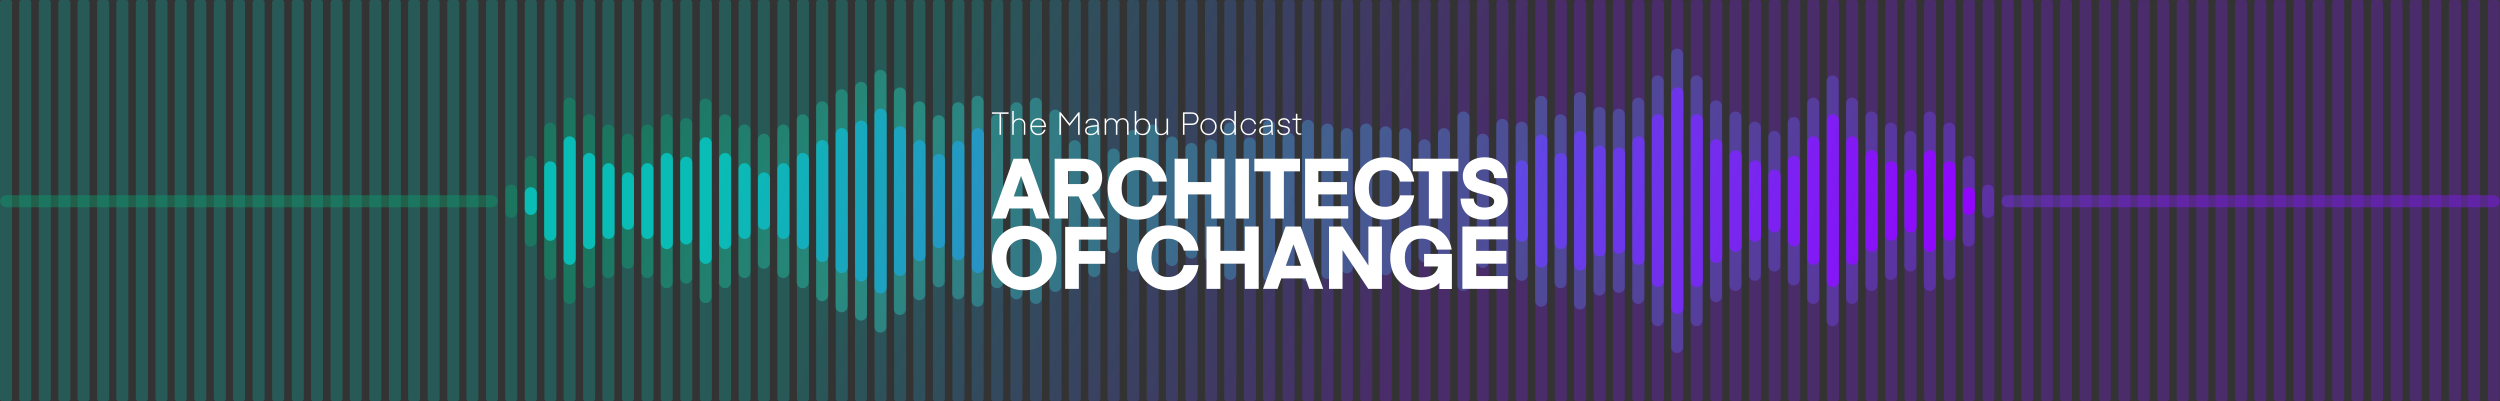 <?xml version="1.0" encoding="UTF-8"?>
<svg xmlns="http://www.w3.org/2000/svg" xmlns:xlink="http://www.w3.org/1999/xlink" width="6898px" height="1107px" viewBox="0 0 6898 1107" version="1.1">
    <rect x="0" y="0" width="6898" height="1107" fill="#333333" stroke="none"/>
    <title>reference</title>
    <defs>
        <linearGradient x1="13.576%" y1="47.863%" x2="87.745%" y2="53.12%" id="linearGradient-1">
            <stop stop-color="#09BCB5" offset="0%"/>
            <stop stop-color="#09BCB5" offset="28.496%"/>
            <stop stop-color="#8419F6" offset="61.036%"/>
            <stop stop-color="#8419F6" offset="100%"/>
        </linearGradient>
        <linearGradient x1="24.283%" y1="48.671%" x2="87.745%" y2="51.796%" id="linearGradient-2">
            <stop stop-color="#0B9B69" offset="0%"/>
            <stop stop-color="#2ACCB4" offset="17.497%"/>
            <stop stop-color="#8419F6" offset="100%"/>
        </linearGradient>
        <linearGradient x1="13.287%" y1="48.506%" x2="101.845%" y2="52.112%" id="linearGradient-3">
            <stop stop-color="#09BCB5" offset="0%"/>
            <stop stop-color="#9500FF" offset="100%"/>
        </linearGradient>
    </defs>
    <g id="Page-1" stroke="none" stroke-width="1" fill="none" fill-rule="evenodd">
        <g id="Artboard" transform="translate(-3349, -1318)">
            <g id="reference" transform="translate(3349, 1318)">
                <path d="M274.5,0 L294.691,0 C298.281,-6.59444907e-16 301.191,2.91 301.191,6.5 L301.191,1100.5 C301.191,1104.09 298.281,1107 294.691,1107 L274.5,1107 C270.91,1107 268,1104.09 268,1100.5 L268,6.5 C268,2.91 270.91,-4.66962561e-15 274.5,0 Z M220.5,0 L240.691,0 C244.281,-6.59444907e-16 247.191,2.91 247.191,6.5 L247.191,1100.5 C247.191,1104.09 244.281,1107 240.691,1107 L220.5,1107 C216.91,1107 214,1104.09 214,1100.5 L214,6.5 C214,2.91 216.91,-4.66962561e-15 220.5,0 Z M59.5,0 L79.691,0 C83.281,-6.59444907e-16 86.191,2.91 86.191,6.5 L86.191,1100.5 C86.191,1104.09 83.281,1107 79.691,1107 L59.5,1107 C55.91,1107 53,1104.09 53,1100.5 L53,6.5 C53,2.91 55.91,-4.66962561e-15 59.5,0 Z M381.5,0 L401.691,0 C405.281,-1.54762333e-15 408.191,2.91 408.191,6.5 L408.191,1100.5 C408.191,1104.09 405.281,1107 401.691,1107 L381.5,1107 C377.91,1107 375,1104.09 375,1100.5 L375,6.5 C375,2.91 377.91,-4.66962561e-15 381.5,0 Z M6.5,0 L26.691,0 C30.281,-1.54762333e-15 33.191,2.91 33.191,6.5 L33.191,1100.5 C33.191,1104.09 30.281,1107 26.691,1107 L6.5,1107 C2.91,1107 -1.3367269e-15,1104.09 0,1100.5 L0,6.5 C-4.39629938e-16,2.91 2.91,-4.66962561e-15 6.5,0 Z M327.5,0 L347.691,0 C351.281,-6.59444907e-16 354.191,2.91 354.191,6.5 L354.191,1100.5 C354.191,1104.09 351.281,1107 347.691,1107 L327.5,1107 C323.91,1107 321,1104.09 321,1100.5 L321,6.5 C321,2.91 323.91,-4.66962561e-15 327.5,0 Z M167.5,0 L187.691,0 C191.281,-6.59444907e-16 194.191,2.91 194.191,6.5 L194.191,1100.5 C194.191,1104.09 191.281,1107 187.691,1107 L167.5,1107 C163.91,1107 161,1104.09 161,1100.5 L161,6.5 C161,2.91 163.91,-4.66962561e-15 167.5,0 Z M488.5,0 L508.691,0 C512.281,-6.59444907e-16 515.191,2.91 515.191,6.5 L515.191,1100.5 C515.191,1104.09 512.281,1107 508.691,1107 L488.5,1107 C484.91,1107 482,1104.09 482,1100.5 L482,6.5 C482,2.91 484.91,-4.66962561e-15 488.5,0 Z M113.5,0 L133.691,0 C137.281,-1.54762333e-15 140.191,2.91 140.191,6.5 L140.191,1100.5 C140.191,1104.09 137.281,1107 133.691,1107 L113.5,1107 C109.91,1107 107,1104.09 107,1100.5 L107,6.5 C107,2.91 109.91,-4.66962561e-15 113.5,0 Z M435.5,0 L455.691,0 C459.281,-1.54762333e-15 462.191,2.91 462.191,6.5 L462.191,1100.5 C462.191,1104.09 459.281,1107 455.691,1107 L435.5,1107 C431.91,1107 429,1104.09 429,1100.5 L429,6.5 C429,2.91 431.91,-4.66962561e-15 435.5,0 Z M542.5,0 L562.691,0 C566.281,-6.59444907e-16 569.191,2.91 569.191,6.5 L569.191,1100.5 C569.191,1104.09 566.281,1107 562.691,1107 L542.5,1107 C538.91,1107 536,1104.09 536,1100.5 L536,6.5 C536,2.91 538.91,-4.66962561e-15 542.5,0 Z M649.5,0 L669.691,0 C673.281,-6.59444907e-16 676.191,2.91 676.191,6.5 L676.191,1100.5 C676.191,1104.09 673.281,1107 669.691,1107 L649.5,1107 C645.91,1107 643,1104.09 643,1100.5 L643,6.5 C643,2.91 645.91,-4.66962561e-15 649.5,0 Z M703.5,0 L723.691,0 C727.281,-6.59444907e-16 730.191,2.91 730.191,6.5 L730.191,1100.5 C730.191,1104.09 727.281,1107 723.691,1107 L703.5,1107 C699.91,1107 697,1104.09 697,1100.5 L697,6.5 C697,2.91 699.91,-4.66962561e-15 703.5,0 Z M596.5,0 L616.691,0 C620.281,-6.59444907e-16 623.191,2.91 623.191,6.5 L623.191,1100.5 C623.191,1104.09 620.281,1107 616.691,1107 L596.5,1107 C592.91,1107 590,1104.09 590,1100.5 L590,6.5 C590,2.91 592.91,-4.66962561e-15 596.5,0 Z M1293.5,0 L1313.691,0 C1317.281,-6.59444907e-16 1320.191,2.91 1320.191,6.5 L1320.191,1100.5 C1320.191,1104.09 1317.281,1107 1313.691,1107 L1293.5,1107 C1289.91,1107 1287,1104.09 1287,1100.5 L1287,6.5 C1287,2.91 1289.91,-4.66962561e-15 1293.5,0 Z M1400.5,0 L1420.691,0 C1424.281,-6.59444907e-16 1427.191,2.91 1427.191,6.5 L1427.191,1100.5 C1427.191,1104.09 1424.281,1107 1420.691,1107 L1400.5,1107 C1396.91,1107 1394,1104.09 1394,1100.5 L1394,6.5 C1394,2.91 1396.91,-4.66962561e-15 1400.5,0 Z M1347.5,0 L1367.691,0 C1371.281,-6.59444907e-16 1374.191,2.91 1374.191,6.5 L1374.191,1100.5 C1374.191,1104.09 1371.281,1107 1367.691,1107 L1347.5,1107 C1343.91,1107 1341,1104.09 1341,1100.5 L1341,6.5 C1341,2.91 1343.91,-4.66962561e-15 1347.5,0 Z M1508.5,0 L1528.691,0 C1532.281,-6.59444907e-16 1535.191,2.91 1535.191,6.5 L1535.191,1100.5 C1535.191,1104.09 1532.281,1107 1528.691,1107 L1508.5,1107 C1504.91,1107 1502,1104.09 1502,1100.5 L1502,6.5 C1502,2.91 1504.91,-4.66962561e-15 1508.5,0 Z M1454.5,0 L1474.691,0 C1478.281,-6.59444907e-16 1481.191,2.91 1481.191,6.5 L1481.191,1100.5 C1481.191,1104.09 1478.281,1107 1474.691,1107 L1454.5,1107 C1450.91,1107 1448,1104.09 1448,1100.5 L1448,6.5 C1448,2.91 1450.91,-3.78144719e-15 1454.5,0 Z M1615.5,0 L1635.691,0 C1639.281,-6.59444907e-16 1642.191,2.91 1642.191,6.5 L1642.191,1100.5 C1642.191,1104.09 1639.281,1107 1635.691,1107 L1615.5,1107 C1611.91,1107 1609,1104.09 1609,1100.5 L1609,6.5 C1609,2.91 1611.91,-3.78144719e-15 1615.5,0 Z M1561.5,0 L1581.691,0 C1585.281,-6.59444907e-16 1588.191,2.91 1588.191,6.5 L1588.191,1100.5 C1588.191,1104.09 1585.281,1107 1581.691,1107 L1561.5,1107 C1557.91,1107 1555,1104.09 1555,1100.5 L1555,6.5 C1555,2.91 1557.91,-3.78144719e-15 1561.5,0 Z M1722.5,0 L1742.691,0 C1746.281,-6.59444907e-16 1749.191,2.91 1749.191,6.5 L1749.191,1100.5 C1749.191,1104.09 1746.281,1107 1742.691,1107 L1722.5,1107 C1718.91,1107 1716,1104.09 1716,1100.5 L1716,6.5 C1716,2.91 1718.91,-4.66962561e-15 1722.5,0 Z M1668.5,0 L1688.691,0 C1692.281,-6.59444907e-16 1695.191,2.91 1695.191,6.5 L1695.191,1100.5 C1695.191,1104.09 1692.281,1107 1688.691,1107 L1668.5,1107 C1664.91,1107 1662,1104.09 1662,1100.5 L1662,6.5 C1662,2.91 1664.91,-4.66962561e-15 1668.5,0 Z M1829.5,0 L1849.691,0 C1853.281,-6.59444907e-16 1856.191,2.91 1856.191,6.5 L1856.191,1100.5 C1856.191,1104.09 1853.281,1107 1849.691,1107 L1829.5,1107 C1825.91,1107 1823,1104.09 1823,1100.5 L1823,6.5 C1823,2.91 1825.91,-3.78144719e-15 1829.5,0 Z M1776.5,0 L1796.691,0 C1800.281,-6.59444907e-16 1803.191,2.91 1803.191,6.5 L1803.191,1100.5 C1803.191,1104.09 1800.281,1107 1796.691,1107 L1776.5,1107 C1772.91,1107 1770,1104.09 1770,1100.5 L1770,6.5 C1770,2.91 1772.91,-3.78144719e-15 1776.5,0 Z M1937.5,0 L1957.691,0 C1961.281,-6.59444907e-16 1964.191,2.91 1964.191,6.5 L1964.191,1100.5 C1964.191,1104.09 1961.281,1107 1957.691,1107 L1937.5,1107 C1933.91,1107 1931,1104.09 1931,1100.5 L1931,6.5 C1931,2.91 1933.91,-3.78144719e-15 1937.5,0 Z M1883.5,0 L1903.691,0 C1907.281,-6.59444907e-16 1910.191,2.91 1910.191,6.5 L1910.191,1100.5 C1910.191,1104.09 1907.281,1107 1903.691,1107 L1883.5,1107 C1879.91,1107 1877,1104.09 1877,1100.5 L1877,6.5 C1877,2.91 1879.91,-4.66962561e-15 1883.5,0 Z M2044.5,0 L2064.691,0 C2068.281,-6.59444907e-16 2071.191,2.91 2071.191,6.5 L2071.191,1100.5 C2071.191,1104.09 2068.281,1107 2064.691,1107 L2044.5,1107 C2040.91,1107 2038,1104.09 2038,1100.5 L2038,6.5 C2038,2.91 2040.91,-4.66962561e-15 2044.5,0 Z M1990.5,0 L2010.691,0 C2014.281,-6.59444907e-16 2017.191,2.91 2017.191,6.5 L2017.191,1100.5 C2017.191,1104.09 2014.281,1107 2010.691,1107 L1990.5,1107 C1986.91,1107 1984,1104.09 1984,1100.5 L1984,6.5 C1984,2.91 1986.91,-3.78144719e-15 1990.5,0 Z M2151.5,0 L2171.691,0 C2175.281,-6.59444907e-16 2178.191,2.91 2178.191,6.5 L2178.191,1100.5 C2178.191,1104.09 2175.281,1107 2171.691,1107 L2151.5,1107 C2147.91,1107 2145,1104.09 2145,1100.5 L2145,6.5 C2145,2.91 2147.91,-3.78144719e-15 2151.5,0 Z M2097.5,0 L2117.691,0 C2121.281,-1.54762333e-15 2124.191,2.91 2124.191,6.5 L2124.191,1100.5 C2124.191,1104.09 2121.281,1107 2117.691,1107 L2097.5,1107 C2093.91,1107 2091,1104.09 2091,1100.5 L2091,6.5 C2091,2.91 2093.91,-4.66962561e-15 2097.5,0 Z M2258.5,0 L2278.691,0 C2282.281,-6.59444907e-16 2285.191,2.91 2285.191,6.5 L2285.191,1100.5 C2285.191,1104.09 2282.281,1107 2278.691,1107 L2258.5,1107 C2254.91,1107 2252,1104.09 2252,1100.5 L2252,6.5 C2252,2.91 2254.91,-4.66962561e-15 2258.5,0 Z M2205.5,0 L2225.691,0 C2229.281,-6.59444907e-16 2232.191,2.91 2232.191,6.5 L2232.191,1100.5 C2232.191,1104.09 2229.281,1107 2225.691,1107 L2205.5,1107 C2201.91,1107 2199,1104.09 2199,1100.5 L2199,6.5 C2199,2.91 2201.91,-4.66962561e-15 2205.5,0 Z M2365.5,0 L2385.691,0 C2389.281,-6.59444907e-16 2392.191,2.91 2392.191,6.5 L2392.191,1100.5 C2392.191,1104.09 2389.281,1107 2385.691,1107 L2365.5,1107 C2361.91,1107 2359,1104.09 2359,1100.5 L2359,6.5 C2359,2.91 2361.91,-4.66962561e-15 2365.5,0 Z M2312.5,0 L2332.691,0 C2336.281,-6.59444907e-16 2339.191,2.91 2339.191,6.5 L2339.191,1100.5 C2339.191,1104.09 2336.281,1107 2332.691,1107 L2312.5,1107 C2308.91,1107 2306,1104.09 2306,1100.5 L2306,6.5 C2306,2.91 2308.91,-3.78144719e-15 2312.5,0 Z M2473.5,0 L2493.691,0 C2497.281,-6.59444907e-16 2500.191,2.91 2500.191,6.5 L2500.191,1100.5 C2500.191,1104.09 2497.281,1107 2493.691,1107 L2473.5,1107 C2469.91,1107 2467,1104.09 2467,1100.5 L2467,6.5 C2467,2.91 2469.91,-3.78144719e-15 2473.5,0 Z M2419.5,0 L2439.691,0 C2443.281,-6.59444907e-16 2446.191,2.91 2446.191,6.5 L2446.191,1100.5 C2446.191,1104.09 2443.281,1107 2439.691,1107 L2419.5,1107 C2415.91,1107 2413,1104.09 2413,1100.5 L2413,6.5 C2413,2.91 2415.91,-4.66962561e-15 2419.5,0 Z M2580.5,0 L2600.691,0 C2604.281,-6.59444907e-16 2607.191,2.91 2607.191,6.5 L2607.191,1100.5 C2607.191,1104.09 2604.281,1107 2600.691,1107 L2580.5,1107 C2576.91,1107 2574,1104.09 2574,1100.5 L2574,6.5 C2574,2.91 2576.91,-3.78144719e-15 2580.5,0 Z M2526.5,0 L2546.691,0 C2550.281,-6.59444907e-16 2553.191,2.91 2553.191,6.5 L2553.191,1100.5 C2553.191,1104.09 2550.281,1107 2546.691,1107 L2526.5,1107 C2522.91,1107 2520,1104.09 2520,1100.5 L2520,6.5 C2520,2.91 2522.91,-4.66962561e-15 2526.5,0 Z M2687.5,0 L2707.691,0 C2711.281,-6.59444907e-16 2714.191,2.91 2714.191,6.5 L2714.191,1100.5 C2714.191,1104.09 2711.281,1107 2707.691,1107 L2687.5,1107 C2683.91,1107 2681,1104.09 2681,1100.5 L2681,6.5 C2681,2.91 2683.91,-4.66962561e-15 2687.5,0 Z M2634.5,0 L2654.691,0 C2658.281,-6.59444907e-16 2661.191,2.91 2661.191,6.5 L2661.191,1100.5 C2661.191,1104.09 2658.281,1107 2654.691,1107 L2634.5,1107 C2630.91,1107 2628,1104.09 2628,1100.5 L2628,6.5 C2628,2.91 2630.91,-3.78144719e-15 2634.5,0 Z M2794.5,0 L2814.691,0 C2818.281,-6.59444907e-16 2821.191,2.91 2821.191,6.5 L2821.191,1100.5 C2821.191,1104.09 2818.281,1107 2814.691,1107 L2794.5,1107 C2790.91,1107 2788,1104.09 2788,1100.5 L2788,6.5 C2788,2.91 2790.91,-3.78144719e-15 2794.5,0 Z M2741.5,0 L2761.691,0 C2765.281,-6.59444907e-16 2768.191,2.91 2768.191,6.5 L2768.191,1100.5 C2768.191,1104.09 2765.281,1107 2761.691,1107 L2741.5,1107 C2737.91,1107 2735,1104.09 2735,1100.5 L2735,6.5 C2735,2.91 2737.91,-4.66962561e-15 2741.5,0 Z M2902.5,0 L2922.691,0 C2926.281,-6.59444907e-16 2929.191,2.91 2929.191,6.5 L2929.191,1100.5 C2929.191,1104.09 2926.281,1107 2922.691,1107 L2902.5,1107 C2898.91,1107 2896,1104.09 2896,1100.5 L2896,6.5 C2896,2.91 2898.91,-4.66962561e-15 2902.5,0 Z M2848.5,0 L2868.691,0 C2872.281,-6.59444907e-16 2875.191,2.91 2875.191,6.5 L2875.191,1100.5 C2875.191,1104.09 2872.281,1107 2868.691,1107 L2848.5,1107 C2844.91,1107 2842,1104.09 2842,1100.5 L2842,6.5 C2842,2.91 2844.91,-4.66962561e-15 2848.5,0 Z M3009.5,0 L3029.691,0 C3033.281,-1.54762333e-15 3036.191,2.91 3036.191,6.5 L3036.191,1100.5 C3036.191,1104.09 3033.281,1107 3029.691,1107 L3009.5,1107 C3005.91,1107 3003,1104.09 3003,1100.5 L3003,6.5 C3003,2.91 3005.91,-4.66962561e-15 3009.5,0 Z M2955.5,0 L2975.691,0 C2979.281,-6.59444907e-16 2982.191,2.91 2982.191,6.5 L2982.191,1100.5 C2982.191,1104.09 2979.281,1107 2975.691,1107 L2955.5,1107 C2951.91,1107 2949,1104.09 2949,1100.5 L2949,6.5 C2949,2.91 2951.91,-4.66962561e-15 2955.5,0 Z M3116.5,0 L3136.691,0 C3140.281,-1.54762333e-15 3143.191,2.91 3143.191,6.5 L3143.191,1100.5 C3143.191,1104.09 3140.281,1107 3136.691,1107 L3116.5,1107 C3112.91,1107 3110,1104.09 3110,1100.5 L3110,6.5 C3110,2.91 3112.91,-4.66962561e-15 3116.5,0 Z M3062.5,0 L3082.691,0 C3086.281,-6.59444907e-16 3089.191,2.91 3089.191,6.5 L3089.191,1100.5 C3089.191,1104.09 3086.281,1107 3082.691,1107 L3062.5,1107 C3058.91,1107 3056,1104.09 3056,1100.5 L3056,6.5 C3056,2.91 3058.91,-4.66962561e-15 3062.5,0 Z M3223.5,0 L3243.691,0 C3247.281,-6.59444907e-16 3250.191,2.91 3250.191,6.5 L3250.191,1100.5 C3250.191,1104.09 3247.281,1107 3243.691,1107 L3223.5,1107 C3219.91,1107 3217,1104.09 3217,1100.5 L3217,6.5 C3217,2.91 3219.91,-4.66962561e-15 3223.5,0 Z M3170.5,0 L3190.691,0 C3194.281,-6.59444907e-16 3197.191,2.91 3197.191,6.5 L3197.191,1100.5 C3197.191,1104.09 3194.281,1107 3190.691,1107 L3170.5,1107 C3166.91,1107 3164,1104.09 3164,1100.5 L3164,6.5 C3164,2.91 3166.91,-4.66962561e-15 3170.5,0 Z M3331.5,0 L3351.691,0 C3355.281,-6.59444907e-16 3358.191,2.91 3358.191,6.5 L3358.191,1100.5 C3358.191,1104.09 3355.281,1107 3351.691,1107 L3331.5,1107 C3327.91,1107 3325,1104.09 3325,1100.5 L3325,6.5 C3325,2.91 3327.91,-4.66962561e-15 3331.5,0 Z M3277.5,0 L3297.691,0 C3301.281,-6.59444907e-16 3304.191,2.91 3304.191,6.5 L3304.191,1100.5 C3304.191,1104.09 3301.281,1107 3297.691,1107 L3277.5,1107 C3273.91,1107 3271,1104.09 3271,1100.5 L3271,6.5 C3271,2.91 3273.91,-4.66962561e-15 3277.5,0 Z M3438.5,0 L3458.691,0 C3462.281,-6.59444907e-16 3465.191,2.91 3465.191,6.5 L3465.191,1100.5 C3465.191,1104.09 3462.281,1107 3458.691,1107 L3438.5,1107 C3434.91,1107 3432,1104.09 3432,1100.5 L3432,6.5 C3432,2.91 3434.91,-4.66962561e-15 3438.5,0 Z M3384.5,0 L3404.691,0 C3408.281,-6.59444907e-16 3411.191,2.91 3411.191,6.5 L3411.191,1100.5 C3411.191,1104.09 3408.281,1107 3404.691,1107 L3384.5,1107 C3380.91,1107 3378,1104.09 3378,1100.5 L3378,6.5 C3378,2.91 3380.91,-4.66962561e-15 3384.5,0 Z M3545.5,0 L3565.691,0 C3569.281,-6.59444907e-16 3572.191,2.91 3572.191,6.5 L3572.191,1100.5 C3572.191,1104.09 3569.281,1107 3565.691,1107 L3545.5,1107 C3541.91,1107 3539,1104.09 3539,1100.5 L3539,6.5 C3539,2.91 3541.91,-4.66962561e-15 3545.5,0 Z M3491.5,0 L3511.691,0 C3515.281,-2.95969456e-15 3518.191,2.91 3518.191,6.5 L3518.191,1100.5 C3518.191,1104.09 3515.281,1107 3511.691,1107 L3491.5,1107 C3487.91,1107 3485,1104.09 3485,1100.5 L3485,6.5 C3485,2.91 3487.91,-3.78144719e-15 3491.5,0 Z M3652.5,0 L3672.691,0 C3676.281,-6.59444907e-16 3679.191,2.91 3679.191,6.5 L3679.191,1100.5 C3679.191,1104.09 3676.281,1107 3672.691,1107 L3652.5,1107 C3648.91,1107 3646,1104.09 3646,1100.5 L3646,6.5 C3646,2.91 3648.91,-4.66962561e-15 3652.5,0 Z M3599.5,0 L3619.691,0 C3623.281,-6.59444907e-16 3626.191,2.91 3626.191,6.5 L3626.191,1100.5 C3626.191,1104.09 3623.281,1107 3619.691,1107 L3599.5,1107 C3595.91,1107 3593,1104.09 3593,1100.5 L3593,6.5 C3593,2.91 3595.91,-4.66962561e-15 3599.5,0 Z M3759.5,0 L3779.691,0 C3783.281,-6.59444907e-16 3786.191,2.91 3786.191,6.5 L3786.191,1100.5 C3786.191,1104.09 3783.281,1107 3779.691,1107 L3759.5,1107 C3755.91,1107 3753,1104.09 3753,1100.5 L3753,6.5 C3753,2.91 3755.91,-4.66962561e-15 3759.5,0 Z M3706.5,0 L3726.691,0 C3730.281,-6.59444907e-16 3733.191,2.91 3733.191,6.5 L3733.191,1100.5 C3733.191,1104.09 3730.281,1107 3726.691,1107 L3706.5,1107 C3702.91,1107 3700,1104.09 3700,1100.5 L3700,6.5 C3700,2.91 3702.91,-4.66962561e-15 3706.5,0 Z M3867.5,0 L3887.691,0 C3891.281,-6.59444907e-16 3894.191,2.91 3894.191,6.5 L3894.191,1100.5 C3894.191,1104.09 3891.281,1107 3887.691,1107 L3867.5,1107 C3863.91,1107 3861,1104.09 3861,1100.5 L3861,6.5 C3861,2.91 3863.91,-4.66962561e-15 3867.5,0 Z M3813.5,0 L3833.691,0 C3837.281,-6.59444907e-16 3840.191,2.91 3840.191,6.5 L3840.191,1100.5 C3840.191,1104.09 3837.281,1107 3833.691,1107 L3813.5,1107 C3809.91,1107 3807,1104.09 3807,1100.5 L3807,6.5 C3807,2.91 3809.91,-4.66962561e-15 3813.5,0 Z M3974.5,0 L3994.691,0 C3998.281,-6.59444907e-16 4001.191,2.91 4001.191,6.5 L4001.191,1100.5 C4001.191,1104.09 3998.281,1107 3994.691,1107 L3974.5,1107 C3970.91,1107 3968,1104.09 3968,1100.5 L3968,6.5 C3968,2.91 3970.91,-4.66962561e-15 3974.5,0 Z M3920.5,0 L3940.691,0 C3944.281,-6.59444907e-16 3947.191,2.91 3947.191,6.5 L3947.191,1100.5 C3947.191,1104.09 3944.281,1107 3940.691,1107 L3920.5,1107 C3916.91,1107 3914,1104.09 3914,1100.5 L3914,6.5 C3914,2.91 3916.91,-4.66962561e-15 3920.5,0 Z M4081.5,0 L4101.691,0 C4105.281,-6.59444907e-16 4108.191,2.91 4108.191,6.5 L4108.191,1100.5 C4108.191,1104.09 4105.281,1107 4101.691,1107 L4081.5,1107 C4077.91,1107 4075,1104.09 4075,1100.5 L4075,6.5 C4075,2.91 4077.91,-4.66962561e-15 4081.5,0 Z M4403.5,0 L4423.691,0 C4427.281,-6.59444907e-16 4430.191,2.91 4430.191,6.5 L4430.191,1100.5 C4430.191,1104.09 4427.281,1107 4423.691,1107 L4403.5,1107 C4399.91,1107 4397,1104.09 4397,1100.5 L4397,6.5 C4397,2.91 4399.91,-4.66962561e-15 4403.5,0 Z M4028.5,0 L4048.691,0 C4052.281,-6.59444907e-16 4055.191,2.91 4055.191,6.5 L4055.191,1100.5 C4055.191,1104.09 4052.281,1107 4048.691,1107 L4028.5,1107 C4024.91,1107 4022,1104.09 4022,1100.5 L4022,6.5 C4022,2.91 4024.91,-4.66962561e-15 4028.5,0 Z M4349.5,0 L4369.691,0 C4373.281,-6.59444907e-16 4376.191,2.91 4376.191,6.5 L4376.191,1100.5 C4376.191,1104.09 4373.281,1107 4369.691,1107 L4349.5,1107 C4345.91,1107 4343,1104.09 4343,1100.5 L4343,6.5 C4343,2.91 4345.91,-4.66962561e-15 4349.5,0 Z M4188.5,0 L4208.691,0 C4212.281,-6.59444907e-16 4215.191,2.91 4215.191,6.5 L4215.191,1100.5 C4215.191,1104.09 4212.281,1107 4208.691,1107 L4188.5,1107 C4184.91,1107 4182,1104.09 4182,1100.5 L4182,6.5 C4182,2.91 4184.91,-4.66962561e-15 4188.5,0 Z M4510.5,0 L4530.691,0 C4534.281,-1.54762333e-15 4537.191,2.91 4537.191,6.5 L4537.191,1100.5 C4537.191,1104.09 4534.281,1107 4530.691,1107 L4510.5,1107 C4506.91,1107 4504,1104.09 4504,1100.5 L4504,6.5 C4504,2.91 4506.91,-4.66962561e-15 4510.5,0 Z M4135.5,0 L4155.691,0 C4159.281,-1.54762333e-15 4162.191,2.91 4162.191,6.5 L4162.191,1100.5 C4162.191,1104.09 4159.281,1107 4155.691,1107 L4135.5,1107 C4131.91,1107 4129,1104.09 4129,1100.5 L4129,6.5 C4129,2.91 4131.91,-4.66962561e-15 4135.5,0 Z M4456.5,0 L4476.691,0 C4480.281,-6.59444907e-16 4483.191,2.91 4483.191,6.5 L4483.191,1100.5 C4483.191,1104.09 4480.281,1107 4476.691,1107 L4456.5,1107 C4452.91,1107 4450,1104.09 4450,1100.5 L4450,6.5 C4450,2.91 4452.91,-4.66962561e-15 4456.5,0 Z M4296.5,0 L4316.691,0 C4320.281,-6.59444907e-16 4323.191,2.91 4323.191,6.5 L4323.191,1100.5 C4323.191,1104.09 4320.281,1107 4316.691,1107 L4296.5,1107 C4292.91,1107 4290,1104.09 4290,1100.5 L4290,6.5 C4290,2.91 4292.91,-4.66962561e-15 4296.5,0 Z M4617.5,0 L4637.691,0 C4641.281,-6.59444907e-16 4644.191,2.91 4644.191,6.5 L4644.191,1100.5 C4644.191,1104.09 4641.281,1107 4637.691,1107 L4617.5,1107 C4613.91,1107 4611,1104.09 4611,1100.5 L4611,6.5 C4611,2.91 4613.91,-4.66962561e-15 4617.5,0 Z M4242.5,0 L4262.691,0 C4266.281,-1.54762333e-15 4269.191,2.91 4269.191,6.5 L4269.191,1100.5 C4269.191,1104.09 4266.281,1107 4262.691,1107 L4242.5,1107 C4238.91,1107 4236,1104.09 4236,1100.5 L4236,6.5 C4236,2.91 4238.91,-4.66962561e-15 4242.5,0 Z M4564.5,0 L4584.691,0 C4588.281,-1.54762333e-15 4591.191,2.91 4591.191,6.5 L4591.191,1100.5 C4591.191,1104.09 4588.281,1107 4584.691,1107 L4564.5,1107 C4560.91,1107 4558,1104.09 4558,1100.5 L4558,6.5 C4558,2.91 4560.91,-4.66962561e-15 4564.5,0 Z M4671.5,0 L4691.691,0 C4695.281,-6.59444907e-16 4698.191,2.91 4698.191,6.5 L4698.191,1100.5 C4698.191,1104.09 4695.281,1107 4691.691,1107 L4671.5,1107 C4667.91,1107 4665,1104.09 4665,1100.5 L4665,6.5 C4665,2.91 4667.91,-4.66962561e-15 4671.5,0 Z M4778.5,0 L4798.691,0 C4802.281,-6.59444907e-16 4805.191,2.91 4805.191,6.5 L4805.191,1100.5 C4805.191,1104.09 4802.281,1107 4798.691,1107 L4778.5,1107 C4774.91,1107 4772,1104.09 4772,1100.5 L4772,6.5 C4772,2.91 4774.91,-4.66962561e-15 4778.5,0 Z M4832.5,0 L4852.691,0 C4856.281,-6.59444907e-16 4859.191,2.91 4859.191,6.5 L4859.191,1100.5 C4859.191,1104.09 4856.281,1107 4852.691,1107 L4832.5,1107 C4828.91,1107 4826,1104.09 4826,1100.5 L4826,6.5 C4826,2.91 4828.91,-4.66962561e-15 4832.5,0 Z M4725.5,0 L4745.691,0 C4749.281,-6.59444907e-16 4752.191,2.91 4752.191,6.5 L4752.191,1100.5 C4752.191,1104.09 4749.281,1107 4745.691,1107 L4725.5,1107 C4721.91,1107 4719,1104.09 4719,1100.5 L4719,6.5 C4719,2.91 4721.91,-4.66962561e-15 4725.5,0 Z M1079.5,0 L1099.691,0 C1103.281,-6.59444907e-16 1106.191,2.91 1106.191,6.5 L1106.191,1100.5 C1106.191,1104.09 1103.281,1107 1099.691,1107 L1079.5,1107 C1075.91,1107 1073,1104.09 1073,1100.5 L1073,6.5 C1073,2.91 1075.91,-3.78144719e-15 1079.5,0 Z M1025.5,0 L1045.691,0 C1049.281,-6.59444907e-16 1052.191,2.91 1052.191,6.5 L1052.191,1100.5 C1052.191,1104.09 1049.281,1107 1045.691,1107 L1025.5,1107 C1021.91,1107 1019,1104.09 1019,1100.5 L1019,6.5 C1019,2.91 1021.91,-4.66962561e-15 1025.5,0 Z M1186.5,0 L1206.691,0 C1210.281,-6.59444907e-16 1213.191,2.91 1213.191,6.5 L1213.191,1100.5 C1213.191,1104.09 1210.281,1107 1206.691,1107 L1186.5,1107 C1182.91,1107 1180,1104.09 1180,1100.5 L1180,6.5 C1180,2.91 1182.91,-4.66962561e-15 1186.5,0 Z M1132.5,0 L1152.691,0 C1156.281,-6.59444907e-16 1159.191,2.91 1159.191,6.5 L1159.191,1100.5 C1159.191,1104.09 1156.281,1107 1152.691,1107 L1132.5,1107 C1128.91,1107 1126,1104.09 1126,1100.5 L1126,6.5 C1126,2.91 1128.91,-3.78144719e-15 1132.5,0 Z M1240.5,0 L1260.691,0 C1264.281,-6.59444907e-16 1267.191,2.91 1267.191,6.5 L1267.191,1100.5 C1267.191,1104.09 1264.281,1107 1260.691,1107 L1240.5,1107 C1236.91,1107 1234,1104.09 1234,1100.5 L1234,6.5 C1234,2.91 1236.91,-3.78144719e-15 1240.5,0 Z M971.5,0 L991.691,0 C995.281,-6.59444907e-16 998.191,2.91 998.191,6.5 L998.191,1100.5 C998.191,1104.09 995.281,1107 991.691,1107 L971.5,1107 C967.91,1107 965,1104.09 965,1100.5 L965,6.5 C965,2.91 967.91,-3.78144719e-15 971.5,0 Z M918.5,0 L938.691,0 C942.281,-6.59444907e-16 945.191,2.91 945.191,6.5 L945.191,1100.5 C945.191,1104.09 942.281,1107 938.691,1107 L918.5,1107 C914.91,1107 912,1104.09 912,1100.5 L912,6.5 C912,2.91 914.91,-3.78144719e-15 918.5,0 Z M811.5,0 L831.691,0 C835.281,-6.59444907e-16 838.191,2.91 838.191,6.5 L838.191,1100.5 C838.191,1104.09 835.281,1107 831.691,1107 L811.5,1107 C807.91,1107 805,1104.09 805,1100.5 L805,6.5 C805,2.91 807.91,-3.78144719e-15 811.5,0 Z M757.5,0 L777.691,0 C781.281,-6.59444907e-16 784.191,2.91 784.191,6.5 L784.191,1100.5 C784.191,1104.09 781.281,1107 777.691,1107 L757.5,1107 C753.91,1107 751,1104.09 751,1100.5 L751,6.5 C751,2.91 753.91,-3.78144719e-15 757.5,0 Z M864.5,0 L884.691,0 C888.281,-6.59444907e-16 891.191,2.91 891.191,6.5 L891.191,1100.5 C891.191,1104.09 888.281,1107 884.691,1107 L864.5,1107 C860.91,1107 858,1104.09 858,1100.5 L858,6.5 C858,2.91 860.91,-3.78144719e-15 864.5,0 Z M5100.5,0 L5120.691,0 C5124.281,-6.59444907e-16 5127.191,2.91 5127.191,6.5 L5127.191,1100.5 C5127.191,1104.09 5124.281,1107 5120.691,1107 L5100.5,1107 C5096.91,1107 5094,1104.09 5094,1100.5 L5094,6.5 C5094,2.91 5096.91,-3.78144719e-15 5100.5,0 Z M5047.5,0 L5067.691,0 C5071.281,-6.59444907e-16 5074.191,2.91 5074.191,6.5 L5074.191,1100.5 C5074.191,1104.09 5071.281,1107 5067.691,1107 L5047.5,1107 C5043.91,1107 5041,1104.09 5041,1100.5 L5041,6.5 C5041,2.91 5043.91,-3.78144719e-15 5047.5,0 Z M5154.5,0 L5174.691,0 C5178.281,-6.59444907e-16 5181.191,2.91 5181.191,6.5 L5181.191,1100.5 C5181.191,1104.09 5178.281,1107 5174.691,1107 L5154.5,1107 C5150.91,1107 5148,1104.09 5148,1100.5 L5148,6.5 C5148,2.91 5150.91,-4.66962561e-15 5154.5,0 Z M4940.5,0 L4960.691,0 C4964.281,-6.59444907e-16 4967.191,2.91 4967.191,6.5 L4967.191,1100.5 C4967.191,1104.09 4964.281,1107 4960.691,1107 L4940.5,1107 C4936.91,1107 4934,1104.09 4934,1100.5 L4934,6.5 C4934,2.91 4936.91,-3.78144719e-15 4940.5,0 Z M4886.5,0 L4906.691,0 C4910.281,-6.59444907e-16 4913.191,2.91 4913.191,6.5 L4913.191,1100.5 C4913.191,1104.09 4910.281,1107 4906.691,1107 L4886.5,1107 C4882.91,1107 4880,1104.09 4880,1100.5 L4880,6.5 C4880,2.91 4882.91,-3.78144719e-15 4886.5,0 Z M4993.5,0 L5013.691,0 C5017.281,-6.59444907e-16 5020.191,2.91 5020.191,6.5 L5020.191,1100.5 C5020.191,1104.09 5017.281,1107 5013.691,1107 L4993.5,1107 C4989.91,1107 4987,1104.09 4987,1100.5 L4987,6.5 C4987,2.91 4989.91,-3.78144719e-15 4993.5,0 Z M5208.5,0 L5228.691,0 C5232.281,-6.59444907e-16 5235.191,2.91 5235.191,6.5 L5235.191,1100.5 C5235.191,1104.09 5232.281,1107 5228.691,1107 L5208.5,1107 C5204.91,1107 5202,1104.09 5202,1100.5 L5202,6.5 C5202,2.91 5204.91,-3.78144719e-15 5208.5,0 Z M5422.5,0 L5442.691,0 C5446.281,-6.59444907e-16 5449.191,2.91 5449.191,6.5 L5449.191,1100.5 C5449.191,1104.09 5446.281,1107 5442.691,1107 L5422.5,1107 C5418.91,1107 5416,1104.09 5416,1100.5 L5416,6.5 C5416,2.91 5418.91,-4.66962561e-15 5422.5,0 Z M5529.5,0 L5549.691,0 C5553.281,-6.59444907e-16 5556.191,2.91 5556.191,6.5 L5556.191,1100.5 C5556.191,1104.09 5553.281,1107 5549.691,1107 L5529.5,1107 C5525.91,1107 5523,1104.09 5523,1100.5 L5523,6.5 C5523,2.91 5525.91,-4.66962561e-15 5529.5,0 Z M5476.5,0 L5496.691,0 C5500.281,-6.59444907e-16 5503.191,2.91 5503.191,6.5 L5503.191,1100.5 C5503.191,1104.09 5500.281,1107 5496.691,1107 L5476.5,1107 C5472.91,1107 5470,1104.09 5470,1100.5 L5470,6.5 C5470,2.91 5472.91,-4.66962561e-15 5476.5,0 Z M5637.5,0 L5657.691,0 C5661.281,-6.59444907e-16 5664.191,2.91 5664.191,6.5 L5664.191,1100.5 C5664.191,1104.09 5661.281,1107 5657.691,1107 L5637.5,1107 C5633.91,1107 5631,1104.09 5631,1100.5 L5631,6.5 C5631,2.91 5633.91,-4.66962561e-15 5637.5,0 Z M5583.5,0 L5603.691,0 C5607.281,-6.59444907e-16 5610.191,2.91 5610.191,6.5 L5610.191,1100.5 C5610.191,1104.09 5607.281,1107 5603.691,1107 L5583.5,1107 C5579.91,1107 5577,1104.09 5577,1100.5 L5577,6.5 C5577,2.91 5579.91,-3.78144719e-15 5583.5,0 Z M5744.5,0 L5764.691,0 C5768.281,-6.59444907e-16 5771.191,2.91 5771.191,6.5 L5771.191,1100.5 C5771.191,1104.09 5768.281,1107 5764.691,1107 L5744.5,1107 C5740.91,1107 5738,1104.09 5738,1100.5 L5738,6.5 C5738,2.91 5740.91,-3.78144719e-15 5744.5,0 Z M5690.5,0 L5710.691,0 C5714.281,-6.59444907e-16 5717.191,2.91 5717.191,6.5 L5717.191,1100.5 C5717.191,1104.09 5714.281,1107 5710.691,1107 L5690.5,1107 C5686.91,1107 5684,1104.09 5684,1100.5 L5684,6.5 C5684,2.91 5686.91,-3.78144719e-15 5690.5,0 Z M5851.5,0 L5871.691,0 C5875.281,-6.59444907e-16 5878.191,2.91 5878.191,6.5 L5878.191,1100.5 C5878.191,1104.09 5875.281,1107 5871.691,1107 L5851.5,1107 C5847.91,1107 5845,1104.09 5845,1100.5 L5845,6.5 C5845,2.91 5847.91,-4.66962561e-15 5851.5,0 Z M5797.5,0 L5817.691,0 C5821.281,-6.59444907e-16 5824.191,2.91 5824.191,6.5 L5824.191,1100.5 C5824.191,1104.09 5821.281,1107 5817.691,1107 L5797.5,1107 C5793.91,1107 5791,1104.09 5791,1100.5 L5791,6.5 C5791,2.91 5793.91,-4.66962561e-15 5797.5,0 Z M5958.5,0 L5978.691,0 C5982.281,-6.59444907e-16 5985.191,2.91 5985.191,6.5 L5985.191,1100.5 C5985.191,1104.09 5982.281,1107 5978.691,1107 L5958.5,1107 C5954.91,1107 5952,1104.09 5952,1100.5 L5952,6.5 C5952,2.91 5954.91,-3.78144719e-15 5958.5,0 Z M5905.5,0 L5925.691,0 C5929.281,-6.59444907e-16 5932.191,2.91 5932.191,6.5 L5932.191,1100.5 C5932.191,1104.09 5929.281,1107 5925.691,1107 L5905.5,1107 C5901.91,1107 5899,1104.09 5899,1100.5 L5899,6.5 C5899,2.91 5901.91,-3.78144719e-15 5905.5,0 Z M6066.5,0 L6086.691,0 C6090.281,-6.59444907e-16 6093.191,2.91 6093.191,6.5 L6093.191,1100.5 C6093.191,1104.09 6090.281,1107 6086.691,1107 L6066.5,1107 C6062.91,1107 6060,1104.09 6060,1100.5 L6060,6.5 C6060,2.91 6062.91,-3.78144719e-15 6066.5,0 Z M6012.5,0 L6032.691,0 C6036.281,-6.59444907e-16 6039.191,2.91 6039.191,6.5 L6039.191,1100.5 C6039.191,1104.09 6036.281,1107 6032.691,1107 L6012.5,1107 C6008.91,1107 6006,1104.09 6006,1100.5 L6006,6.5 C6006,2.91 6008.91,-4.66962561e-15 6012.5,0 Z M6173.5,0 L6193.691,0 C6197.281,-6.59444907e-16 6200.191,2.91 6200.191,6.5 L6200.191,1100.5 C6200.191,1104.09 6197.281,1107 6193.691,1107 L6173.5,1107 C6169.91,1107 6167,1104.09 6167,1100.5 L6167,6.5 C6167,2.91 6169.91,-4.66962561e-15 6173.5,0 Z M6119.5,0 L6139.691,0 C6143.281,-6.59444907e-16 6146.191,2.91 6146.191,6.5 L6146.191,1100.5 C6146.191,1104.09 6143.281,1107 6139.691,1107 L6119.5,1107 C6115.91,1107 6113,1104.09 6113,1100.5 L6113,6.5 C6113,2.91 6115.91,-3.78144719e-15 6119.5,0 Z M6280.5,0 L6300.691,0 C6304.281,-6.59444907e-16 6307.191,2.91 6307.191,6.5 L6307.191,1100.5 C6307.191,1104.09 6304.281,1107 6300.691,1107 L6280.5,1107 C6276.91,1107 6274,1104.09 6274,1100.5 L6274,6.5 C6274,2.91 6276.91,-3.78144719e-15 6280.5,0 Z M6226.5,0 L6246.691,0 C6250.281,-1.54762333e-15 6253.191,2.91 6253.191,6.5 L6253.191,1100.5 C6253.191,1104.09 6250.281,1107 6246.691,1107 L6226.5,1107 C6222.91,1107 6220,1104.09 6220,1100.5 L6220,6.5 C6220,2.91 6222.91,-4.66962561e-15 6226.5,0 Z M6387.5,0 L6407.691,0 C6411.281,-6.59444907e-16 6414.191,2.91 6414.191,6.5 L6414.191,1100.5 C6414.191,1104.09 6411.281,1107 6407.691,1107 L6387.5,1107 C6383.91,1107 6381,1104.09 6381,1100.5 L6381,6.5 C6381,2.91 6383.91,-4.66962561e-15 6387.5,0 Z M6334.5,0 L6354.691,0 C6358.281,-6.59444907e-16 6361.191,2.91 6361.191,6.5 L6361.191,1100.5 C6361.191,1104.09 6358.281,1107 6354.691,1107 L6334.5,1107 C6330.91,1107 6328,1104.09 6328,1100.5 L6328,6.5 C6328,2.91 6330.91,-4.66962561e-15 6334.5,0 Z M5315.5,0 L5335.691,0 C5339.281,-6.59444907e-16 5342.191,2.91 5342.191,6.5 L5342.191,1100.5 C5342.191,1104.09 5339.281,1107 5335.691,1107 L5315.5,1107 C5311.91,1107 5309,1104.09 5309,1100.5 L5309,6.5 C5309,2.91 5311.91,-4.66962561e-15 5315.5,0 Z M5261.5,0 L5281.691,0 C5285.281,-6.59444907e-16 5288.191,2.91 5288.191,6.5 L5288.191,1100.5 C5288.191,1104.09 5285.281,1107 5281.691,1107 L5261.5,1107 C5257.91,1107 5255,1104.09 5255,1100.5 L5255,6.5 C5255,2.91 5257.91,-3.78144719e-15 5261.5,0 Z M5369.5,0 L5389.691,0 C5393.281,-6.59444907e-16 5396.191,2.91 5396.191,6.5 L5396.191,1100.5 C5396.191,1104.09 5393.281,1107 5389.691,1107 L5369.5,1107 C5365.91,1107 5363,1104.09 5363,1100.5 L5363,6.5 C5363,2.91 5365.91,-3.78144719e-15 5369.5,0 Z M6494.5,0 L6514.691,0 C6518.281,-6.59444907e-16 6521.191,2.91 6521.191,6.5 L6521.191,1100.5 C6521.191,1104.09 6518.281,1107 6514.691,1107 L6494.5,1107 C6490.91,1107 6488,1104.09 6488,1100.5 L6488,6.5 C6488,2.91 6490.91,-4.66962561e-15 6494.5,0 Z M6441.5,0 L6461.691,0 C6465.281,-6.59444907e-16 6468.191,2.91 6468.191,6.5 L6468.191,1100.5 C6468.191,1104.09 6465.281,1107 6461.691,1107 L6441.5,1107 C6437.91,1107 6435,1104.09 6435,1100.5 L6435,6.5 C6435,2.91 6437.91,-3.78144719e-15 6441.5,0 Z M6602.5,0 L6622.691,0 C6626.281,-6.59444907e-16 6629.191,2.91 6629.191,6.5 L6629.191,1100.5 C6629.191,1104.09 6626.281,1107 6622.691,1107 L6602.5,1107 C6598.91,1107 6596,1104.09 6596,1100.5 L6596,6.5 C6596,2.91 6598.91,-3.78144719e-15 6602.5,0 Z M6548.5,0 L6568.691,0 C6572.281,-6.59444907e-16 6575.191,2.91 6575.191,6.5 L6575.191,1100.5 C6575.191,1104.09 6572.281,1107 6568.691,1107 L6548.5,1107 C6544.91,1107 6542,1104.09 6542,1100.5 L6542,6.5 C6542,2.91 6544.91,-4.66962561e-15 6548.5,0 Z M6709.5,0 L6729.691,0 C6733.281,-6.59444907e-16 6736.191,2.91 6736.191,6.5 L6736.191,1100.5 C6736.191,1104.09 6733.281,1107 6729.691,1107 L6709.5,1107 C6705.91,1107 6703,1104.09 6703,1100.5 L6703,6.5 C6703,2.91 6705.91,-3.78144719e-15 6709.5,0 Z M6655.5,0 L6675.691,0 C6679.281,-6.59444907e-16 6682.191,2.91 6682.191,6.5 L6682.191,1100.5 C6682.191,1104.09 6679.281,1107 6675.691,1107 L6655.5,1107 C6651.91,1107 6649,1104.09 6649,1100.5 L6649,6.5 C6649,2.91 6651.91,-4.66962561e-15 6655.5,0 Z M6816.5,0 L6836.691,0 C6840.281,-6.59444907e-16 6843.191,2.91 6843.191,6.5 L6843.191,1100.5 C6843.191,1104.09 6840.281,1107 6836.691,1107 L6816.5,1107 C6812.91,1107 6810,1104.09 6810,1100.5 L6810,6.5 C6810,2.91 6812.91,-4.66962561e-15 6816.5,0 Z M6763.5,0 L6783.691,0 C6787.281,-6.59444907e-16 6790.191,2.91 6790.191,6.5 L6790.191,1100.5 C6790.191,1104.09 6787.281,1107 6783.691,1107 L6763.5,1107 C6759.91,1107 6757,1104.09 6757,1100.5 L6757,6.5 C6757,2.91 6759.91,-3.78144719e-15 6763.5,0 Z M6870.5,0 L6890.691,0 C6894.281,-6.59444907e-16 6897.191,2.91 6897.191,6.5 L6897.191,1100.5 C6897.191,1104.09 6894.281,1107 6890.691,1107 L6870.5,1107 C6866.91,1107 6864,1104.09 6864,1100.5 L6864,6.5 C6864,2.91 6866.91,-4.66962561e-15 6870.5,0 Z" id="stripe-background" fill="url(#linearGradient-1)" opacity="0.276"/>
                <path d="M1625.059,315.277 C1634.224,315.277 1641.654,322.707 1641.654,331.872 L1641.654,778.681 C1641.654,787.847 1634.224,795.277 1625.059,795.277 C1615.894,795.277 1608.464,787.847 1608.464,778.681 L1608.464,331.872 C1608.464,322.707 1615.894,315.277 1625.059,315.277 Z M1571.443,269.319 C1580.609,269.319 1588.039,276.749 1588.039,285.915 L1588.039,822.085 C1588.039,831.251 1580.609,838.681 1571.443,838.681 C1562.278,838.681 1554.848,831.251 1554.848,822.085 L1554.848,285.915 C1554.848,276.749 1562.278,269.319 1571.443,269.319 Z M1732.291,368.894 C1741.456,368.894 1748.886,376.324 1748.886,385.489 L1748.886,725.064 C1748.886,734.23 1741.456,741.66 1732.291,741.66 C1723.125,741.66 1715.695,734.23 1715.695,725.064 L1715.695,385.489 C1715.695,376.324 1723.125,368.894 1732.291,368.894 Z M1678.675,343.362 C1687.84,343.362 1695.27,350.792 1695.27,359.957 L1695.27,750.596 C1695.27,759.761 1687.84,767.191 1678.675,767.191 C1669.51,767.191 1662.08,759.761 1662.08,750.596 L1662.08,359.957 C1662.08,350.792 1669.51,343.362 1678.675,343.362 Z M1839.523,315.277 C1848.688,315.277 1856.118,322.707 1856.118,331.872 L1856.118,778.681 C1856.118,787.847 1848.688,795.277 1839.523,795.277 C1830.357,795.277 1822.927,787.847 1822.927,778.681 L1822.927,331.872 C1822.927,322.707 1830.357,315.277 1839.523,315.277 Z M1785.907,343.362 C1795.072,343.362 1802.502,350.792 1802.502,359.957 L1802.502,750.596 C1802.502,759.761 1795.072,767.191 1785.907,767.191 C1776.741,767.191 1769.311,759.761 1769.311,750.596 L1769.311,359.957 C1769.311,350.792 1776.741,343.362 1785.907,343.362 Z M1946.755,271.872 C1955.92,271.872 1963.35,279.302 1963.35,288.468 L1963.35,819.532 C1963.35,828.698 1955.92,836.128 1946.755,836.128 C1937.589,836.128 1930.159,828.698 1930.159,819.532 L1930.159,288.468 C1930.159,279.302 1937.589,271.872 1946.755,271.872 Z M1893.139,325.489 C1902.304,325.489 1909.734,332.919 1909.734,342.085 L1909.734,765.915 C1909.734,775.081 1902.304,782.511 1893.139,782.511 C1883.973,782.511 1876.543,775.081 1876.543,765.915 L1876.543,342.085 C1876.543,332.919 1883.973,325.489 1893.139,325.489 Z M2053.986,343.362 C2063.152,343.362 2070.582,350.792 2070.582,359.957 L2070.582,750.596 C2070.582,759.761 2063.152,767.191 2053.986,767.191 C2044.821,767.191 2037.391,759.761 2037.391,750.596 L2037.391,359.957 C2037.391,350.792 2044.821,343.362 2053.986,343.362 Z M2000.37,315.277 C2009.536,315.277 2016.966,322.707 2016.966,331.872 L2016.966,778.681 C2016.966,787.847 2009.536,795.277 2000.37,795.277 C1991.205,795.277 1983.775,787.847 1983.775,778.681 L1983.775,331.872 C1983.775,322.707 1991.205,315.277 2000.37,315.277 Z M2161.218,343.362 C2170.384,343.362 2177.814,350.792 2177.814,359.957 L2177.814,750.596 C2177.814,759.761 2170.384,767.191 2161.218,767.191 C2152.053,767.191 2144.623,759.761 2144.623,750.596 L2144.623,359.957 C2144.623,350.792 2152.053,343.362 2161.218,343.362 Z M2107.602,368.894 C2116.768,368.894 2124.198,376.324 2124.198,385.489 L2124.198,725.064 C2124.198,734.23 2116.768,741.66 2107.602,741.66 C2098.437,741.66 2091.007,734.23 2091.007,725.064 L2091.007,385.489 C2091.007,376.324 2098.437,368.894 2107.602,368.894 Z M2268.45,279.532 C2277.615,279.532 2285.045,286.962 2285.045,296.127 L2285.045,814.426 C2285.045,823.591 2277.615,831.021 2268.45,831.021 C2259.285,831.021 2251.855,823.591 2251.855,814.426 L2251.855,296.127 C2251.855,286.962 2259.285,279.532 2268.45,279.532 Z M2214.834,315.277 C2223.999,315.277 2231.429,322.707 2231.429,331.872 L2231.429,778.681 C2231.429,787.847 2223.999,795.277 2214.834,795.277 C2205.669,795.277 2198.239,787.847 2198.239,778.681 L2198.239,331.872 C2198.239,322.707 2205.669,315.277 2214.834,315.277 Z M2375.682,225.915 C2384.847,225.915 2392.277,233.345 2392.277,242.51 L2392.277,868.043 C2392.277,877.208 2384.847,884.638 2375.682,884.638 C2366.516,884.638 2359.086,877.208 2359.086,868.043 L2359.086,242.51 C2359.086,233.345 2366.516,225.915 2375.682,225.915 Z M2322.066,246.34 C2331.231,246.34 2338.661,253.77 2338.661,262.936 L2338.661,845.064 C2338.661,854.23 2331.231,861.66 2322.066,861.66 C2312.9,861.66 2305.47,854.23 2305.47,845.064 L2305.47,262.936 C2305.47,253.77 2312.9,246.34 2322.066,246.34 Z M2482.914,241.234 C2492.079,241.234 2499.509,248.664 2499.509,257.829 L2499.509,852.724 C2499.509,861.889 2492.079,869.319 2482.914,869.319 C2473.748,869.319 2466.318,861.889 2466.318,852.724 L2466.318,257.829 C2466.318,248.664 2473.748,241.234 2482.914,241.234 Z M2429.298,192.723 C2438.463,192.723 2445.893,200.153 2445.893,209.319 L2445.893,901.234 C2445.893,910.4 2438.463,917.83 2429.298,917.83 C2420.132,917.83 2412.702,910.4 2412.702,901.234 L2412.702,209.319 C2412.702,200.153 2420.132,192.723 2429.298,192.723 Z M2590.145,317.83 C2599.311,317.83 2606.741,325.26 2606.741,334.425 L2606.741,776.128 C2606.741,785.293 2599.311,792.723 2590.145,792.723 C2580.98,792.723 2573.55,785.293 2573.55,776.128 L2573.55,334.425 C2573.55,325.26 2580.98,317.83 2590.145,317.83 Z M2536.53,279.532 C2545.695,279.532 2553.125,286.962 2553.125,296.127 L2553.125,811.873 C2553.125,821.038 2545.695,828.468 2536.53,828.468 C2527.364,828.468 2519.934,821.038 2519.934,811.873 L2519.934,296.127 C2519.934,286.962 2527.364,279.532 2536.53,279.532 Z M2697.377,264.213 C2706.543,264.213 2713.973,271.643 2713.973,280.808 L2713.973,829.745 C2713.973,838.91 2706.543,846.34 2697.377,846.34 C2688.212,846.34 2680.782,838.91 2680.782,829.745 L2680.782,280.808 C2680.782,271.643 2688.212,264.213 2697.377,264.213 Z M2643.761,282.085 C2652.927,282.085 2660.357,289.515 2660.357,298.681 L2660.357,809.319 C2660.357,818.485 2652.927,825.915 2643.761,825.915 C2634.596,825.915 2627.166,818.485 2627.166,809.319 L2627.166,298.681 C2627.166,289.515 2634.596,282.085 2643.761,282.085 Z M2804.609,282.085 C2813.774,282.085 2821.204,289.515 2821.204,298.681 L2821.204,809.319 C2821.204,818.485 2813.774,825.915 2804.609,825.915 C2795.444,825.915 2788.014,818.485 2788.014,809.319 L2788.014,298.681 C2788.014,289.515 2795.444,282.085 2804.609,282.085 Z M2750.993,315.277 C2760.159,315.277 2767.589,322.707 2767.589,331.872 L2767.589,778.681 C2767.589,787.847 2760.159,795.277 2750.993,795.277 C2741.828,795.277 2734.398,787.847 2734.398,778.681 L2734.398,331.872 C2734.398,322.707 2741.828,315.277 2750.993,315.277 Z M2911.841,302.511 C2921.006,302.511 2928.436,309.941 2928.436,319.106 L2928.436,788.894 C2928.436,798.059 2921.006,805.489 2911.841,805.489 C2902.676,805.489 2895.245,798.059 2895.245,788.894 L2895.245,319.106 C2895.245,309.941 2902.676,302.511 2911.841,302.511 Z M2858.225,269.319 C2867.39,269.319 2874.82,276.749 2874.82,285.915 L2874.82,822.085 C2874.82,831.251 2867.39,838.681 2858.225,838.681 C2849.06,838.681 2841.63,831.251 2841.63,822.085 L2841.63,285.915 C2841.63,276.749 2849.06,269.319 2858.225,269.319 Z M3019.073,343.362 C3028.238,343.362 3035.668,350.792 3035.668,359.957 L3035.668,748.043 C3035.668,757.208 3028.238,764.638 3019.073,764.638 C3009.907,764.638 3002.477,757.208 3002.477,748.043 L3002.477,359.957 C3002.477,350.792 3009.907,343.362 3019.073,343.362 Z M2965.457,386.766 C2974.622,386.766 2982.052,394.196 2982.052,403.361 L2982.052,707.192 C2982.052,716.357 2974.622,723.787 2965.457,723.787 C2956.291,723.787 2948.861,716.357 2948.861,707.192 L2948.861,403.361 C2948.861,394.196 2956.291,386.766 2965.457,386.766 Z M3126.305,358.681 C3135.47,358.681 3142.9,366.111 3142.9,375.276 L3142.9,732.724 C3142.9,741.889 3135.47,749.319 3126.305,749.319 C3117.139,749.319 3109.709,741.889 3109.709,732.724 L3109.709,375.276 C3109.709,366.111 3117.139,358.681 3126.305,358.681 Z M3072.689,409.745 C3081.854,409.745 3089.284,417.175 3089.284,426.34 L3089.284,681.66 C3089.284,690.825 3081.854,698.255 3072.689,698.255 C3063.523,698.255 3056.093,690.825 3056.093,681.66 L3056.093,426.34 C3056.093,417.175 3063.523,409.745 3072.689,409.745 Z M3233.536,376.553 C3242.702,376.553 3250.132,383.983 3250.132,393.149 L3250.132,717.405 C3250.132,726.57 3242.702,734 3233.536,734 C3224.371,734 3216.941,726.57 3216.941,717.405 L3216.941,393.149 C3216.941,383.983 3224.371,376.553 3233.536,376.553 Z M3179.92,343.362 C3189.086,343.362 3196.516,350.792 3196.516,359.957 L3196.516,748.043 C3196.516,757.208 3189.086,764.638 3179.92,764.638 C3170.755,764.638 3163.325,757.208 3163.325,748.043 L3163.325,359.957 C3163.325,350.792 3170.755,343.362 3179.92,343.362 Z M3340.768,384.213 C3349.934,384.213 3357.364,391.643 3357.364,400.808 L3357.364,707.192 C3357.364,716.357 3349.934,723.787 3340.768,723.787 C3331.603,723.787 3324.173,716.357 3324.173,707.192 L3324.173,400.808 C3324.173,391.643 3331.603,384.213 3340.768,384.213 Z M3287.152,394.426 C3296.318,394.426 3303.748,401.856 3303.748,411.021 L3303.748,696.979 C3303.748,706.144 3296.318,713.574 3287.152,713.574 C3277.987,713.574 3270.557,706.144 3270.557,696.979 L3270.557,411.021 C3270.557,401.856 3277.987,394.426 3287.152,394.426 Z M3448,379.106 C3457.165,379.106 3464.595,386.536 3464.595,395.702 L3464.595,712.298 C3464.595,721.464 3457.165,728.894 3448,728.894 C3438.835,728.894 3431.405,721.464 3431.405,712.298 L3431.405,395.702 C3431.405,386.536 3438.835,379.106 3448,379.106 Z M3394.384,338.255 C3403.549,338.255 3410.979,345.685 3410.979,354.851 L3410.979,755.702 C3410.979,764.868 3403.549,772.298 3394.384,772.298 C3385.219,772.298 3377.789,764.868 3377.789,755.702 L3377.789,354.851 C3377.789,345.685 3385.219,338.255 3394.384,338.255 Z M3555.232,366.34 C3564.397,366.34 3571.827,373.77 3571.827,382.936 L3571.827,725.064 C3571.827,734.23 3564.397,741.66 3555.232,741.66 C3546.066,741.66 3538.636,734.23 3538.636,725.064 L3538.636,382.936 C3538.636,373.77 3546.066,366.34 3555.232,366.34 Z M3501.616,330.596 C3510.781,330.596 3518.211,338.026 3518.211,347.191 L3518.211,760.809 C3518.211,769.974 3510.781,777.404 3501.616,777.404 C3492.451,777.404 3485.021,769.974 3485.021,760.809 L3485.021,347.191 C3485.021,338.026 3492.451,330.596 3501.616,330.596 Z M3662.464,340.809 C3671.629,340.809 3679.059,348.239 3679.059,357.404 L3679.059,753.149 C3679.059,762.315 3671.629,769.745 3662.464,769.745 C3653.298,769.745 3645.868,762.315 3645.868,753.149 L3645.868,357.404 C3645.868,348.239 3653.298,340.809 3662.464,340.809 Z M3608.848,330.596 C3618.013,330.596 3625.443,338.026 3625.443,347.191 L3625.443,760.809 C3625.443,769.974 3618.013,777.404 3608.848,777.404 C3599.682,777.404 3592.252,769.974 3592.252,760.809 L3592.252,347.191 C3592.252,338.026 3599.682,330.596 3608.848,330.596 Z M3769.695,340.809 C3778.861,340.809 3786.291,348.239 3786.291,357.404 L3786.291,753.149 C3786.291,762.315 3778.861,769.745 3769.695,769.745 C3760.53,769.745 3753.1,762.315 3753.1,753.149 L3753.1,357.404 C3753.1,348.239 3760.53,340.809 3769.695,340.809 Z M3716.08,353.574 C3725.245,353.574 3732.675,361.004 3732.675,370.17 L3732.675,737.83 C3732.675,746.996 3725.245,754.426 3716.08,754.426 C3706.914,754.426 3699.484,746.996 3699.484,737.83 L3699.484,370.17 C3699.484,361.004 3706.914,353.574 3716.08,353.574 Z M3876.927,353.574 C3886.093,353.574 3893.523,361.004 3893.523,370.17 L3893.523,737.83 C3893.523,746.996 3886.093,754.426 3876.927,754.426 C3867.762,754.426 3860.332,746.996 3860.332,737.83 L3860.332,370.17 C3860.332,361.004 3867.762,353.574 3876.927,353.574 Z M3823.311,348.468 C3832.477,348.468 3839.907,355.898 3839.907,365.063 L3839.907,742.937 C3839.907,752.102 3832.477,759.532 3823.311,759.532 C3814.146,759.532 3806.716,752.102 3806.716,742.937 L3806.716,365.063 C3806.716,355.898 3814.146,348.468 3823.311,348.468 Z M3984.159,353.574 C3993.324,353.574 4000.755,361.004 4000.755,370.17 L4000.755,737.83 C4000.755,746.996 3993.324,754.426 3984.159,754.426 C3974.994,754.426 3967.564,746.996 3967.564,737.83 L3967.564,370.17 C3967.564,361.004 3974.994,353.574 3984.159,353.574 Z M3930.543,384.213 C3939.709,384.213 3947.139,391.643 3947.139,400.808 L3947.139,707.192 C3947.139,716.357 3939.709,723.787 3930.543,723.787 C3921.378,723.787 3913.948,716.357 3913.948,707.192 L3913.948,400.808 C3913.948,391.643 3921.378,384.213 3930.543,384.213 Z M4091.391,368.894 C4100.556,368.894 4107.986,376.324 4107.986,385.489 L4107.986,722.511 C4107.986,731.676 4100.556,739.106 4091.391,739.106 C4082.226,739.106 4074.796,731.676 4074.796,722.511 L4074.796,385.489 C4074.796,376.324 4082.226,368.894 4091.391,368.894 Z M4037.775,307.617 C4046.94,307.617 4054.37,315.047 4054.37,324.212 L4054.37,786.341 C4054.37,795.506 4046.94,802.936 4037.775,802.936 C4028.61,802.936 4021.18,795.506 4021.18,786.341 L4021.18,324.212 C4021.18,315.047 4028.61,307.617 4037.775,307.617 Z M4198.623,335.702 C4207.788,335.702 4215.218,343.132 4215.218,352.298 L4215.218,758.256 C4215.218,767.421 4207.788,774.851 4198.623,774.851 C4189.457,774.851 4182.027,767.421 4182.027,758.256 L4182.027,352.298 C4182.027,343.132 4189.457,335.702 4198.623,335.702 Z M4145.007,328.043 C4154.172,328.043 4161.602,335.473 4161.602,344.638 L4161.602,765.915 C4161.602,775.081 4154.172,782.511 4145.007,782.511 C4135.841,782.511 4128.411,775.081 4128.411,765.915 L4128.411,344.638 C4128.411,335.473 4135.841,328.043 4145.007,328.043 Z M4305.855,315.277 C4315.02,315.277 4322.45,322.707 4322.45,331.872 L4322.45,778.681 C4322.45,787.847 4315.02,795.277 4305.855,795.277 C4296.689,795.277 4289.259,787.847 4289.259,778.681 L4289.259,331.872 C4289.259,322.707 4296.689,315.277 4305.855,315.277 Z M4252.239,264.213 C4261.404,264.213 4268.834,271.643 4268.834,280.808 L4268.834,829.745 C4268.834,838.91 4261.404,846.34 4252.239,846.34 C4243.073,846.34 4235.643,838.91 4235.643,829.745 L4235.643,280.808 C4235.643,271.643 4243.073,264.213 4252.239,264.213 Z M4413.086,294.851 C4422.252,294.851 4429.682,302.281 4429.682,311.446 L4429.682,799.107 C4429.682,808.272 4422.252,815.702 4413.086,815.702 C4403.921,815.702 4396.491,808.272 4396.491,799.107 L4396.491,311.446 C4396.491,302.281 4403.921,294.851 4413.086,294.851 Z M4359.47,254 C4368.636,254 4376.066,261.43 4376.066,270.595 L4376.066,837.405 C4376.066,846.57 4368.636,854 4359.47,854 C4350.305,854 4342.875,846.57 4342.875,837.405 L4342.875,270.595 C4342.875,261.43 4350.305,254 4359.47,254 Z M4520.318,269.319 C4529.484,269.319 4536.914,276.749 4536.914,285.915 L4536.914,822.085 C4536.914,831.251 4529.484,838.681 4520.318,838.681 C4511.153,838.681 4503.723,831.251 4503.723,822.085 L4503.723,285.915 C4503.723,276.749 4511.153,269.319 4520.318,269.319 Z M4466.702,299.957 C4475.868,299.957 4483.298,307.387 4483.298,316.553 L4483.298,791.447 C4483.298,800.613 4475.868,808.043 4466.702,808.043 C4457.537,808.043 4450.107,800.613 4450.107,791.447 L4450.107,316.553 C4450.107,307.387 4457.537,299.957 4466.702,299.957 Z M4627.55,134 C4636.715,134 4644.145,141.43 4644.145,150.595 L4644.145,957.405 C4644.145,966.57 4636.715,974 4627.55,974 C4618.385,974 4610.955,966.57 4610.955,957.405 L4610.955,150.595 C4610.955,141.43 4618.385,134 4627.55,134 Z M4573.934,208.043 C4583.1,208.043 4590.53,215.473 4590.53,224.638 L4590.53,883.362 C4590.53,892.527 4583.1,899.957 4573.934,899.957 C4564.769,899.957 4557.339,892.527 4557.339,883.362 L4557.339,224.638 C4557.339,215.473 4564.769,208.043 4573.934,208.043 Z M4734.782,276.979 C4743.947,276.979 4751.377,284.409 4751.377,293.574 L4751.377,816.979 C4751.377,826.144 4743.947,833.574 4734.782,833.574 C4725.616,833.574 4718.186,826.144 4718.186,816.979 L4718.186,293.574 C4718.186,284.409 4725.616,276.979 4734.782,276.979 Z M5056.477,208.043 C5065.643,208.043 5073.073,215.473 5073.073,224.638 L5073.073,883.362 C5073.073,892.527 5065.643,899.957 5056.477,899.957 C5047.312,899.957 5039.882,892.527 5039.882,883.362 L5039.882,224.638 C5039.882,215.473 5047.312,208.043 5056.477,208.043 Z M4681.166,208.043 C4690.331,208.043 4697.761,215.473 4697.761,224.638 L4697.761,883.362 C4697.761,892.527 4690.331,899.957 4681.166,899.957 C4672.001,899.957 4664.571,892.527 4664.571,883.362 L4664.571,224.638 C4664.571,215.473 4672.001,208.043 4681.166,208.043 Z M5002.861,269.319 C5012.027,269.319 5019.457,276.749 5019.457,285.915 L5019.457,822.085 C5019.457,831.251 5012.027,838.681 5002.861,838.681 C4993.696,838.681 4986.266,831.251 4986.266,822.085 L4986.266,285.915 C4986.266,276.749 4993.696,269.319 5002.861,269.319 Z M4842.014,335.702 C4851.179,335.702 4858.609,343.132 4858.609,352.298 L4858.609,758.256 C4858.609,767.421 4851.179,774.851 4842.014,774.851 C4832.848,774.851 4825.418,767.421 4825.418,758.256 L4825.418,352.298 C4825.418,343.132 4832.848,335.702 4842.014,335.702 Z M5163.709,307.617 C5172.875,307.617 5180.305,315.047 5180.305,324.212 L5180.305,786.341 C5180.305,795.506 5172.875,802.936 5163.709,802.936 C5154.544,802.936 5147.114,795.506 5147.114,786.341 L5147.114,324.212 C5147.114,315.047 5154.544,307.617 5163.709,307.617 Z M4788.398,307.617 C4797.563,307.617 4804.993,315.047 4804.993,324.212 L4804.993,786.341 C4804.993,795.506 4797.563,802.936 4788.398,802.936 C4779.232,802.936 4771.802,795.506 4771.802,786.341 L4771.802,324.212 C4771.802,315.047 4779.232,307.617 4788.398,307.617 Z M5110.093,269.319 C5119.259,269.319 5126.689,276.749 5126.689,285.915 L5126.689,822.085 C5126.689,831.251 5119.259,838.681 5110.093,838.681 C5100.928,838.681 5093.498,831.251 5093.498,822.085 L5093.498,285.915 C5093.498,276.749 5100.928,269.319 5110.093,269.319 Z M4949.245,322.936 C4958.411,322.936 4965.841,330.366 4965.841,339.532 L4965.841,771.022 C4965.841,780.187 4958.411,787.617 4949.245,787.617 C4940.08,787.617 4932.65,780.187 4932.65,771.022 L4932.65,339.532 C4932.65,330.366 4940.08,322.936 4949.245,322.936 Z M5270.941,361.234 C5280.106,361.234 5287.536,368.664 5287.536,377.829 L5287.536,732.724 C5287.536,741.889 5280.106,749.319 5270.941,749.319 C5261.776,749.319 5254.346,741.889 5254.346,732.724 L5254.346,377.829 C5254.346,368.664 5261.776,361.234 5270.941,361.234 Z M4895.63,361.234 C4904.795,361.234 4912.225,368.664 4912.225,377.829 L4912.225,732.724 C4912.225,741.889 4904.795,749.319 4895.63,749.319 C4886.464,749.319 4879.034,741.889 4879.034,732.724 L4879.034,377.829 C4879.034,368.664 4886.464,361.234 4895.63,361.234 Z M5217.325,338.255 C5226.49,338.255 5233.92,345.685 5233.92,354.851 L5233.92,755.702 C5233.92,764.868 5226.49,772.298 5217.325,772.298 C5208.16,772.298 5200.73,764.868 5200.73,755.702 L5200.73,354.851 C5200.73,345.685 5208.16,338.255 5217.325,338.255 Z M5324.557,307.617 C5333.722,307.617 5341.152,315.047 5341.152,324.212 L5341.152,786.341 C5341.152,795.506 5333.722,802.936 5324.557,802.936 C5315.391,802.936 5307.961,795.506 5307.961,786.341 L5307.961,324.212 C5307.961,315.047 5315.391,307.617 5324.557,307.617 Z M5431.789,430.17 C5440.954,430.17 5448.384,437.6 5448.384,446.766 L5448.384,663.788 C5448.384,672.953 5440.954,680.383 5431.789,680.383 C5422.623,680.383 5415.193,672.953 5415.193,663.788 L5415.193,446.766 C5415.193,437.6 5422.623,430.17 5431.789,430.17 Z M5485.405,509.319 C5494.57,509.319 5502,516.749 5502,525.915 L5502,584.639 C5502,593.804 5494.57,601.234 5485.405,601.234 C5476.239,601.234 5468.809,593.804 5468.809,584.639 L5468.809,525.915 C5468.809,516.749 5476.239,509.319 5485.405,509.319 Z M6897.447,555.277 C6897.447,564.442 6890.017,571.872 6880.852,571.872 L5539.043,571.872 C5529.877,571.872 5522.447,564.442 5522.447,555.277 C5522.447,546.111 5529.877,538.681 5539.043,538.681 L6880.852,538.681 C6890.017,538.681 6897.447,546.111 6897.447,555.277 Z M5378.173,338.255 C5387.338,338.255 5394.768,345.685 5394.768,354.851 L5394.768,755.702 C5394.768,764.868 5387.338,772.298 5378.173,772.298 C5369.007,772.298 5361.577,764.868 5361.577,755.702 L5361.577,354.851 C5361.577,345.685 5369.007,338.255 5378.173,338.255 Z M1464.211,430.17 C1473.377,430.17 1480.807,437.6 1480.807,446.766 L1480.807,663.788 C1480.807,672.953 1473.377,680.383 1464.211,680.383 C1455.046,680.383 1447.616,672.953 1447.616,663.788 L1447.616,446.766 C1447.616,437.6 1455.046,430.17 1464.211,430.17 Z M1410.595,509.319 C1419.761,509.319 1427.191,516.749 1427.191,525.915 L1427.191,584.639 C1427.191,593.804 1419.761,601.234 1410.595,601.234 C1401.43,601.234 1394,593.804 1394,584.639 L1394,525.915 C1394,516.749 1401.43,509.319 1410.595,509.319 Z M0.553,555.277 C0.553,546.111 7.983,538.681 17.148,538.681 L1356.957,538.681 C1366.123,538.681 1373.553,546.111 1373.553,555.277 C1373.553,564.442 1366.123,571.872 1356.957,571.872 L17.148,571.872 C7.983,571.872 0.553,564.442 0.553,555.277 Z M1517.827,338.255 C1526.993,338.255 1534.423,345.685 1534.423,354.851 L1534.423,755.702 C1534.423,764.868 1526.993,772.298 1517.827,772.298 C1508.662,772.298 1501.232,764.868 1501.232,755.702 L1501.232,354.851 C1501.232,345.685 1508.662,338.255 1517.827,338.255 Z" id="bottom-wave" fill="url(#linearGradient-2)" opacity="0.434"/>
                <path d="M4199.166,442.531 C4208.332,442.531 4215.763,449.961 4215.763,459.127 L4215.763,650.424 C4215.763,659.59 4208.332,667.02 4199.166,667.02 C4190,667.02 4182.57,659.59 4182.57,650.424 L4182.57,459.127 C4182.57,449.961 4190,442.531 4199.166,442.531 Z M4306.404,422.122 C4315.57,422.122 4323.001,429.553 4323.001,438.719 L4323.001,670.832 C4323.001,679.998 4315.57,687.429 4306.404,687.429 C4297.238,687.429 4289.808,679.998 4289.808,670.832 L4289.808,438.719 C4289.808,429.553 4297.238,422.122 4306.404,422.122 Z M4252.785,371.102 C4261.951,371.102 4269.382,378.532 4269.382,387.698 L4269.382,721.853 C4269.382,731.019 4261.951,738.449 4252.785,738.449 C4243.619,738.449 4236.189,731.019 4236.189,721.853 L4236.189,387.698 C4236.189,378.532 4243.619,371.102 4252.785,371.102 Z M4413.642,401.714 C4422.808,401.714 4430.239,409.145 4430.239,418.311 L4430.239,691.24 C4430.239,700.406 4422.808,707.837 4413.642,707.837 C4404.476,707.837 4397.046,700.406 4397.046,691.24 L4397.046,418.311 C4397.046,409.145 4404.476,401.714 4413.642,401.714 Z M4360.023,360.898 C4369.189,360.898 4376.62,368.328 4376.62,377.494 L4376.62,729.506 C4376.62,738.672 4369.189,746.102 4360.023,746.102 C4350.857,746.102 4343.427,738.672 4343.427,729.506 L4343.427,377.494 C4343.427,368.328 4350.857,360.898 4360.023,360.898 Z M4520.88,376.204 C4530.046,376.204 4537.477,383.635 4537.477,392.8 L4537.477,714.2 C4537.477,723.365 4530.046,730.796 4520.88,730.796 C4511.714,730.796 4504.284,723.365 4504.284,714.2 L4504.284,392.8 C4504.284,383.635 4511.714,376.204 4520.88,376.204 Z M4467.261,406.816 C4476.427,406.816 4483.858,414.247 4483.858,423.413 L4483.858,683.587 C4483.858,692.753 4476.427,700.184 4467.261,700.184 C4458.095,700.184 4450.665,692.753 4450.665,683.587 L4450.665,423.413 C4450.665,414.247 4458.095,406.816 4467.261,406.816 Z M4628.118,241 C4637.284,241 4644.715,248.43 4644.715,257.596 L4644.715,849.404 C4644.715,858.57 4637.284,866 4628.118,866 C4618.952,866 4611.522,858.57 4611.522,849.404 L4611.522,257.596 C4611.522,248.43 4618.952,241 4628.118,241 Z M4574.499,314.98 C4583.665,314.98 4591.096,322.41 4591.096,331.576 L4591.096,775.424 C4591.096,784.59 4583.665,792.02 4574.499,792.02 C4565.333,792.02 4557.903,784.59 4557.903,775.424 L4557.903,331.576 C4557.903,322.41 4565.333,314.98 4574.499,314.98 Z M4735.356,383.857 C4744.522,383.857 4751.953,391.288 4751.953,400.454 L4751.953,709.098 C4751.953,718.263 4744.522,725.694 4735.356,725.694 C4726.19,725.694 4718.76,718.263 4718.76,709.098 L4718.76,400.454 C4718.76,391.288 4726.19,383.857 4735.356,383.857 Z M5057.071,314.98 C5066.236,314.98 5073.667,322.41 5073.667,331.576 L5073.667,775.424 C5073.667,784.59 5066.236,792.02 5057.071,792.02 C5047.905,792.02 5040.474,784.59 5040.474,775.424 L5040.474,331.576 C5040.474,322.41 5047.905,314.98 5057.071,314.98 Z M4681.737,314.98 C4690.903,314.98 4698.334,322.41 4698.334,331.576 L4698.334,775.424 C4698.334,784.59 4690.903,792.02 4681.737,792.02 C4672.571,792.02 4665.141,784.59 4665.141,775.424 L4665.141,331.576 C4665.141,322.41 4672.571,314.98 4681.737,314.98 Z M5003.452,376.204 C5012.617,376.204 5020.048,383.635 5020.048,392.8 L5020.048,714.2 C5020.048,723.365 5012.617,730.796 5003.452,730.796 C4994.286,730.796 4986.855,723.365 4986.855,714.2 L4986.855,392.8 C4986.855,383.635 4994.286,376.204 5003.452,376.204 Z M4842.594,442.531 C4851.76,442.531 4859.191,449.961 4859.191,459.127 L4859.191,650.424 C4859.191,659.59 4851.76,667.02 4842.594,667.02 C4833.429,667.02 4825.998,659.59 4825.998,650.424 L4825.998,459.127 C4825.998,449.961 4833.429,442.531 4842.594,442.531 Z M5164.309,414.469 C5173.474,414.469 5180.905,421.9 5180.905,431.066 L5180.905,678.485 C5180.905,687.651 5173.474,695.082 5164.309,695.082 C5155.143,695.082 5147.712,687.651 5147.712,678.485 L5147.712,431.066 C5147.712,421.9 5155.143,414.469 5164.309,414.469 Z M4788.975,414.469 C4798.141,414.469 4805.572,421.9 4805.572,431.066 L4805.572,678.485 C4805.572,687.651 4798.141,695.082 4788.975,695.082 C4779.81,695.082 4772.379,687.651 4772.379,678.485 L4772.379,431.066 C4772.379,421.9 4779.81,414.469 4788.975,414.469 Z M5110.69,376.204 C5119.855,376.204 5127.286,383.635 5127.286,392.8 L5127.286,714.2 C5127.286,723.365 5119.855,730.796 5110.69,730.796 C5101.524,730.796 5094.093,723.365 5094.093,714.2 L5094.093,392.8 C5094.093,383.635 5101.524,376.204 5110.69,376.204 Z M4949.832,429.776 C4958.998,429.776 4966.429,437.206 4966.429,446.372 L4966.429,663.179 C4966.429,672.345 4958.998,679.776 4949.832,679.776 C4940.667,679.776 4933.236,672.345 4933.236,663.179 L4933.236,446.372 C4933.236,437.206 4940.667,429.776 4949.832,429.776 Z M5271.547,468.041 C5280.712,468.041 5288.143,475.471 5288.143,484.637 L5288.143,624.914 C5288.143,634.08 5280.712,641.51 5271.547,641.51 C5262.381,641.51 5254.95,634.08 5254.95,624.914 L5254.95,484.637 C5254.95,475.471 5262.381,468.041 5271.547,468.041 Z M4896.213,468.041 C4905.379,468.041 4912.81,475.471 4912.81,484.637 L4912.81,624.914 C4912.81,634.08 4905.379,641.51 4896.213,641.51 C4887.048,641.51 4879.617,634.08 4879.617,624.914 L4879.617,484.637 C4879.617,475.471 4887.048,468.041 4896.213,468.041 Z M5217.928,445.082 C5227.093,445.082 5234.524,452.512 5234.524,461.678 L5234.524,647.873 C5234.524,657.039 5227.093,664.469 5217.928,664.469 C5208.762,664.469 5201.331,657.039 5201.331,647.873 L5201.331,461.678 C5201.331,452.512 5208.762,445.082 5217.928,445.082 Z M5325.166,414.469 C5334.332,414.469 5341.762,421.9 5341.762,431.066 L5341.762,678.485 C5341.762,687.651 5334.332,695.082 5325.166,695.082 C5316,695.082 5308.569,687.651 5308.569,678.485 L5308.569,431.066 C5308.569,421.9 5316,414.469 5325.166,414.469 Z M5432.404,516.51 C5441.57,516.51 5449,523.941 5449,533.107 L5449,576.444 C5449,585.61 5441.57,593.041 5432.404,593.041 C5423.238,593.041 5415.807,585.61 5415.807,576.444 L5415.807,533.107 C5415.807,523.941 5423.238,516.51 5432.404,516.51 Z M5378.785,445.082 C5387.951,445.082 5395.381,452.512 5395.381,461.678 L5395.381,647.873 C5395.381,657.039 5387.951,664.469 5378.785,664.469 C5369.619,664.469 5362.188,657.039 5362.188,647.873 L5362.188,461.678 C5362.188,452.512 5369.619,445.082 5378.785,445.082 Z M1625.453,422.122 C1634.619,422.122 1642.05,429.553 1642.05,438.719 L1642.05,670.832 C1642.05,679.998 1634.619,687.429 1625.453,687.429 C1616.287,687.429 1608.857,679.998 1608.857,670.832 L1608.857,438.719 C1608.857,429.553 1616.287,422.122 1625.453,422.122 Z M1571.834,376.204 C1581,376.204 1588.431,383.635 1588.431,392.8 L1588.431,714.2 C1588.431,723.365 1581,730.796 1571.834,730.796 C1562.668,730.796 1555.238,723.365 1555.238,714.2 L1555.238,392.8 C1555.238,383.635 1562.668,376.204 1571.834,376.204 Z M1732.691,475.694 C1741.857,475.694 1749.288,483.124 1749.288,492.29 L1749.288,617.261 C1749.288,626.427 1741.857,633.857 1732.691,633.857 C1723.526,633.857 1716.095,626.427 1716.095,617.261 L1716.095,492.29 C1716.095,483.124 1723.526,475.694 1732.691,475.694 Z M1679.072,450.184 C1688.238,450.184 1695.669,457.614 1695.669,466.78 L1695.669,642.771 C1695.669,651.937 1688.238,659.367 1679.072,659.367 C1669.907,659.367 1662.476,651.937 1662.476,642.771 L1662.476,466.78 C1662.476,457.614 1669.907,450.184 1679.072,450.184 Z M1839.929,422.122 C1849.095,422.122 1856.526,429.553 1856.526,438.719 L1856.526,670.832 C1856.526,679.998 1849.095,687.429 1839.929,687.429 C1830.764,687.429 1823.333,679.998 1823.333,670.832 L1823.333,438.719 C1823.333,429.553 1830.764,422.122 1839.929,422.122 Z M1786.31,450.184 C1795.476,450.184 1802.907,457.614 1802.907,466.78 L1802.907,642.771 C1802.907,651.937 1795.476,659.367 1786.31,659.367 C1777.145,659.367 1769.714,651.937 1769.714,642.771 L1769.714,466.78 C1769.714,457.614 1777.145,450.184 1786.31,450.184 Z M1947.168,378.755 C1956.333,378.755 1963.764,386.186 1963.764,395.351 L1963.764,711.649 C1963.764,720.814 1956.333,728.245 1947.168,728.245 C1938.002,728.245 1930.571,720.814 1930.571,711.649 L1930.571,395.351 C1930.571,386.186 1938.002,378.755 1947.168,378.755 Z M1893.549,432.327 C1902.714,432.327 1910.145,439.757 1910.145,448.923 L1910.145,658.077 C1910.145,667.243 1902.714,674.673 1893.549,674.673 C1884.383,674.673 1876.952,667.243 1876.952,658.077 L1876.952,448.923 C1876.952,439.757 1884.383,432.327 1893.549,432.327 Z M2054.406,450.184 C2063.571,450.184 2071.002,457.614 2071.002,466.78 L2071.002,642.771 C2071.002,651.937 2063.571,659.367 2054.406,659.367 C2045.24,659.367 2037.809,651.937 2037.809,642.771 L2037.809,466.78 C2037.809,457.614 2045.24,450.184 2054.406,450.184 Z M2000.787,422.122 C2009.952,422.122 2017.383,429.553 2017.383,438.719 L2017.383,670.832 C2017.383,679.998 2009.952,687.429 2000.787,687.429 C1991.621,687.429 1984.19,679.998 1984.19,670.832 L1984.19,438.719 C1984.19,429.553 1991.621,422.122 2000.787,422.122 Z M2161.644,450.184 C2170.809,450.184 2178.24,457.614 2178.24,466.78 L2178.24,642.771 C2178.24,651.937 2170.809,659.367 2161.644,659.367 C2152.478,659.367 2145.047,651.937 2145.047,642.771 L2145.047,466.78 C2145.047,457.614 2152.478,450.184 2161.644,450.184 Z M2108.025,475.694 C2117.19,475.694 2124.621,483.124 2124.621,492.29 L2124.621,617.261 C2124.621,626.427 2117.19,633.857 2108.025,633.857 C2098.859,633.857 2091.428,626.427 2091.428,617.261 L2091.428,492.29 C2091.428,483.124 2098.859,475.694 2108.025,475.694 Z M2268.882,386.408 C2278.048,386.408 2285.478,393.839 2285.478,403.005 L2285.478,706.546 C2285.478,715.712 2278.048,723.143 2268.882,723.143 C2259.716,723.143 2252.285,715.712 2252.285,706.546 L2252.285,403.005 C2252.285,393.839 2259.716,386.408 2268.882,386.408 Z M2215.263,422.122 C2224.429,422.122 2231.859,429.553 2231.859,438.719 L2231.859,670.832 C2231.859,679.998 2224.429,687.429 2215.263,687.429 C2206.097,687.429 2198.666,679.998 2198.666,670.832 L2198.666,438.719 C2198.666,429.553 2206.097,422.122 2215.263,422.122 Z M2376.12,332.837 C2385.286,332.837 2392.716,340.267 2392.716,349.433 L2392.716,760.118 C2392.716,769.284 2385.286,776.714 2376.12,776.714 C2366.954,776.714 2359.523,769.284 2359.523,760.118 L2359.523,349.433 C2359.523,340.267 2366.954,332.837 2376.12,332.837 Z M2322.501,353.245 C2331.667,353.245 2339.097,360.675 2339.097,369.841 L2339.097,737.159 C2339.097,746.325 2331.667,753.755 2322.501,753.755 C2313.335,753.755 2305.904,746.325 2305.904,737.159 L2305.904,369.841 C2305.904,360.675 2313.335,353.245 2322.501,353.245 Z M2483.358,348.143 C2492.524,348.143 2499.954,355.573 2499.954,364.739 L2499.954,744.812 C2499.954,753.978 2492.524,761.408 2483.358,761.408 C2474.192,761.408 2466.761,753.978 2466.761,744.812 L2466.761,364.739 C2466.761,355.573 2474.192,348.143 2483.358,348.143 Z M2429.739,299.673 C2438.905,299.673 2446.335,307.104 2446.335,316.27 L2446.335,793.281 C2446.335,802.447 2438.905,809.878 2429.739,809.878 C2420.573,809.878 2413.142,802.447 2413.142,793.281 L2413.142,316.27 C2413.142,307.104 2420.573,299.673 2429.739,299.673 Z M2590.596,424.673 C2599.762,424.673 2607.192,432.104 2607.192,441.27 L2607.192,668.281 C2607.192,677.447 2599.762,684.878 2590.596,684.878 C2581.43,684.878 2573.999,677.447 2573.999,668.281 L2573.999,441.27 C2573.999,432.104 2581.43,424.673 2590.596,424.673 Z M2536.977,386.408 C2546.143,386.408 2553.573,393.839 2553.573,403.005 L2553.573,703.995 C2553.573,713.161 2546.143,720.592 2536.977,720.592 C2527.811,720.592 2520.38,713.161 2520.38,703.995 L2520.38,403.005 C2520.38,393.839 2527.811,386.408 2536.977,386.408 Z M2644.215,388.959 C2653.381,388.959 2660.811,396.39 2660.811,405.556 L2660.811,701.444 C2660.811,710.61 2653.381,718.041 2644.215,718.041 C2635.049,718.041 2627.618,710.61 2627.618,701.444 L2627.618,405.556 C2627.618,396.39 2635.049,388.959 2644.215,388.959 Z M2698.215,353.5 C2707.381,353.5 2714.811,360.93 2714.811,370.096 L2714.811,736.904 C2714.811,746.07 2707.381,753.5 2698.215,753.5 C2689.049,753.5 2681.618,746.07 2681.618,736.904 L2681.618,370.096 C2681.618,360.93 2689.049,353.5 2698.215,353.5 Z M1464.596,516.51 C1473.762,516.51 1481.193,523.941 1481.193,533.107 L1481.193,576.444 C1481.193,585.61 1473.762,593.041 1464.596,593.041 C1455.43,593.041 1448,585.61 1448,576.444 L1448,533.107 C1448,523.941 1455.43,516.51 1464.596,516.51 Z M1518.215,445.082 C1527.381,445.082 1534.812,452.512 1534.812,461.678 L1534.812,647.873 C1534.812,657.039 1527.381,664.469 1518.215,664.469 C1509.049,664.469 1501.619,657.039 1501.619,647.873 L1501.619,461.678 C1501.619,452.512 1509.049,445.082 1518.215,445.082 Z" id="top-wave" fill="url(#linearGradient-3)"/>
                <path d="M2783,310 L2783,314.123 L2762.153,314.123 L2762.153,372 L2757.847,372 L2757.847,313.997 L2737,313.997 L2737,310 L2783,310 Z M2797.139,306 L2797.139,334.522 C2798.365,332.347 2800.11,330.511 2802.218,329.179 C2805.19,327.353 2808.641,326.466 2812.123,326.635 C2816.755,326.343 2821.291,328.046 2824.592,331.316 C2827.595,334.624 2829.173,338.985 2828.985,343.453 L2828.985,372 L2824.972,372 L2824.972,344.623 C2825.235,340.805 2824.057,337.027 2821.671,334.039 C2819.127,331.401 2815.545,330.03 2811.894,330.298 C2807.999,330.167 2804.21,331.585 2801.355,334.242 C2798.417,337.188 2796.882,341.255 2797.139,345.412 L2797.139,372 L2793,372 L2793,306 L2797.139,306 Z M2885.784,350.736 L2847.218,350.736 C2847.296,355.599 2849.106,360.271 2852.319,363.899 C2855.499,367.368 2860.034,369.249 2864.715,369.04 C2868.297,369.141 2871.815,368.067 2874.74,365.981 C2877.483,363.985 2879.535,361.17 2880.606,357.935 L2885.095,357.935 C2883.795,362.231 2881.212,366.019 2877.698,368.783 C2873.975,371.639 2869.392,373.118 2864.715,372.974 C2858.628,373.289 2852.736,370.757 2848.748,366.11 C2844.886,361.457 2842.845,355.541 2843.009,349.477 C2842.9,343.407 2845.036,337.514 2849.003,332.947 C2852.998,328.595 2858.588,326.085 2864.469,326.002 C2870.351,325.92 2876.008,328.272 2880.121,332.51 C2884.079,336.973 2886.18,342.8 2885.988,348.783 L2885.784,350.736 Z M2864.69,330.17 C2860.259,330.008 2855.962,331.713 2852.829,334.875 C2849.662,338.126 2847.723,342.391 2847.345,346.932 L2881.575,346.932 C2881.391,342.382 2879.579,338.053 2876.474,334.746 C2873.352,331.624 2869.084,329.948 2864.69,330.119 L2864.69,330.17 Z M2926.754,310 L2951.013,340.734 L2975.297,310 L2979,310 L2979,372 L2974.659,372 L2974.659,317.589 L2951.192,347.185 L2950.808,347.185 L2927.316,317.437 L2927.316,372 L2923,372 L2923,310 L2926.754,310 Z M3009.683,372.962 C3005.524,373.236 3001.404,372.028 2998.063,369.556 C2995.299,367.138 2993.809,363.595 2994.02,359.945 C2994.02,352.579 2999.563,348.215 3010.598,346.853 L3027.533,344.759 L3027.533,343.296 C3027.533,334.795 3022.829,330.683 3013.37,330.683 C3005.335,330.683 3000.648,333.996 2999.309,340.622 L2995.164,340.622 C2996.69,331.541 3002.818,327 3013.548,327 C3019.651,327 3024.194,328.488 3027.177,331.465 C3030.286,334.688 3031.915,339.043 3031.678,343.498 L3031.678,362.342 C3031.47,365.625 3031.919,368.918 3033,372.028 L3028.804,372.028 C3028.04,369.279 3027.714,366.427 3027.838,363.578 C3026.108,366.546 3023.558,368.962 3020.49,370.54 C3017.146,372.225 3013.432,373.057 3009.683,372.962 Z M3027.482,348.467 L3011.209,350.46 C3007.654,350.669 3004.217,351.8 3001.241,353.74 C2999.234,355.434 2998.11,357.94 2998.184,360.553 C2998.258,363.166 2999.523,365.605 3001.623,367.185 C3004.038,368.624 3006.816,369.35 3009.632,369.279 C3014.436,369.537 3019.143,367.874 3022.702,364.662 C3025.65,362.112 3027.384,358.451 3027.482,354.572 L3027.482,348.467 Z M3083.063,345.553 L3083.063,372 L3078.926,372 L3078.926,344.291 C3079.151,340.46 3078.02,336.673 3075.734,333.605 C3073.333,330.937 3069.848,329.532 3066.285,329.793 C3062.514,329.699 3058.873,331.181 3056.223,333.888 C3053.426,336.854 3051.958,340.847 3052.163,344.935 L3052.163,372 L3048,372 L3048,327.115 L3052.163,327.115 L3052.163,334.403 C3054.876,328.926 3060.585,325.627 3066.643,326.034 C3069.974,325.94 3073.26,326.835 3076.092,328.609 C3078.632,330.249 3080.583,332.668 3081.659,335.51 C3083.018,332.813 3085.074,330.536 3087.609,328.918 C3090.587,326.952 3094.087,325.946 3097.646,326.034 C3102.18,325.774 3106.595,327.557 3109.699,330.901 C3112.607,334.257 3114.141,338.602 3113.99,343.055 L3113.99,372 L3109.827,372 L3109.827,344.291 C3110.034,340.502 3108.923,336.759 3106.686,333.708 C3104.349,330.97 3100.86,329.517 3097.288,329.793 C3093.468,329.675 3089.77,331.157 3087.073,333.888 C3084.214,337.062 3082.765,341.276 3083.063,345.553 L3083.063,345.553 Z M3135.117,336.732 C3138.448,330.064 3145.468,326.055 3152.907,326.573 C3158.861,326.275 3164.61,328.786 3168.436,333.354 C3175.855,343.046 3175.855,356.503 3168.436,366.195 C3164.61,370.763 3158.861,373.274 3152.907,372.976 C3144.521,372.976 3138.591,369.59 3135.117,362.817 L3135.117,371.96 L3131,371.96 L3131,306 L3135.117,306 L3135.117,336.732 Z M3139.565,335.869 C3133.402,344.097 3133.402,355.401 3139.565,363.63 C3142.698,367.364 3147.402,369.414 3152.272,369.166 C3157.129,369.34 3161.802,367.304 3164.979,363.63 C3171.317,355.46 3171.317,344.039 3164.979,335.869 C3161.802,332.194 3157.129,330.158 3152.272,330.332 C3147.402,330.085 3142.698,332.134 3139.565,335.869 L3139.565,335.869 Z M3218.824,353.902 L3218.824,327 L3223,327 L3223,371.913 L3218.824,371.913 L3218.824,364.956 C3217.561,367.151 3215.794,369.015 3213.669,370.393 C3210.736,372.234 3207.309,373.134 3203.849,372.97 C3199.202,373.253 3194.658,371.526 3191.373,368.229 C3188.379,364.853 3186.817,360.445 3187.017,355.937 L3187.017,327 L3191.193,327 L3191.193,354.7 C3191.193,364.389 3195.549,369.234 3204.081,369.234 C3207.928,369.375 3211.681,368.017 3214.546,365.446 C3217.597,362.412 3219.161,358.191 3218.824,353.902 Z M3268.289,344.883 L3268.289,372 L3264,372 L3264,310 L3287.298,310 C3294.074,310 3299.073,311.619 3302.271,314.806 C3308.576,322.067 3308.576,332.841 3302.271,340.102 C3299.073,343.289 3294.074,344.908 3287.298,344.908 L3268.289,344.883 Z M3268.289,340.76 L3287.704,340.76 C3291.737,341.07 3295.738,339.84 3298.896,337.319 C3303.857,331.614 3303.857,323.142 3298.896,317.437 C3295.738,314.916 3291.737,313.686 3287.704,313.997 L3268.289,313.997 L3268.289,340.76 Z M3350.808,366.052 C3346.539,370.492 3340.657,373 3334.513,373 C3328.368,373 3322.487,370.492 3318.217,366.052 C3309.928,356.589 3309.928,342.411 3318.217,332.948 C3322.487,328.508 3328.368,326 3334.513,326 C3340.657,326 3346.539,328.508 3350.808,332.948 C3359.064,342.424 3359.064,356.576 3350.808,366.052 L3350.808,366.052 Z M3321.315,335.494 C3314.56,343.598 3314.56,355.402 3321.315,363.506 C3324.758,367.119 3329.521,369.162 3334.5,369.162 C3339.479,369.162 3344.241,367.119 3347.685,363.506 C3354.44,355.402 3354.44,343.598 3347.685,335.494 C3344.241,331.881 3339.479,329.838 3334.5,329.838 C3329.521,329.838 3324.758,331.881 3321.315,335.494 L3321.315,335.494 Z M3405.858,336.767 L3405.858,306 L3410,306 L3410,371.959 L3405.883,371.959 L3405.883,362.805 C3402.494,369.586 3396.564,372.976 3388.093,372.976 C3382.147,373.274 3376.406,370.76 3372.591,366.187 C3365.136,356.497 3365.136,343 3372.591,333.309 C3376.406,328.736 3382.147,326.222 3388.093,326.52 C3395.544,326.012 3402.563,330.061 3405.858,336.767 L3405.858,336.767 Z M3401.41,363.695 C3407.573,355.457 3407.573,344.141 3401.41,335.903 C3398.277,332.164 3393.573,330.112 3388.703,330.36 C3383.847,330.186 3379.173,332.224 3375.996,335.903 C3369.659,344.082 3369.659,355.516 3375.996,363.695 C3379.173,367.374 3383.847,369.412 3388.703,369.238 C3393.573,369.486 3398.277,367.434 3401.41,363.695 Z M3429.03,365.87 C3420.99,356.381 3420.99,342.497 3429.03,333.008 C3436.812,324.629 3449.755,323.634 3458.735,330.723 C3462.366,333.866 3464.871,338.102 3465.871,342.79 L3461.595,342.79 C3460.739,339.057 3458.686,335.705 3455.746,333.239 C3448.497,327.972 3438.451,328.884 3432.276,335.37 C3425.567,343.596 3425.567,355.385 3432.276,363.611 C3435.516,367.294 3440.246,369.33 3445.158,369.156 C3449.021,369.301 3452.813,368.093 3455.875,365.742 C3458.814,363.276 3460.867,359.924 3461.723,356.191 L3466,356.191 C3465,360.879 3462.495,365.115 3458.864,368.258 C3455.042,371.473 3450.156,373.157 3445.158,372.982 C3438.963,373.246 3433,370.616 3429.03,365.87 L3429.03,365.87 Z M3489.668,372.962 C3485.514,373.235 3481.4,372.027 3478.065,369.557 C3475.3,367.138 3473.809,363.595 3474.02,359.945 C3474.02,352.579 3479.55,348.215 3490.609,346.853 L3507.53,344.759 L3507.53,343.296 C3507.53,334.786 3502.814,330.582 3493.383,330.683 C3485.342,330.683 3480.644,333.996 3479.287,340.622 L3475.165,340.622 C3476.657,331.541 3482.781,327 3493.535,327 C3499.642,327 3504.196,328.488 3507.199,331.465 C3510.29,334.699 3511.909,339.048 3511.677,343.498 L3511.677,362.342 C3511.469,365.626 3511.918,368.918 3513,372.029 L3508.776,372.029 C3508.011,369.279 3507.685,366.428 3507.809,363.578 C3506.086,366.552 3503.532,368.97 3500.456,370.54 C3497.118,372.221 3493.411,373.054 3489.668,372.962 L3489.668,372.962 Z M3507.479,348.468 L3491.22,350.46 C3487.654,350.665 3484.206,351.796 3481.22,353.74 C3479.224,355.443 3478.109,357.949 3478.189,360.559 C3478.268,363.169 3479.531,365.604 3481.628,367.185 C3484.034,368.627 3486.807,369.354 3489.617,369.279 C3494.424,369.537 3499.134,367.874 3502.695,364.663 C3505.655,362.12 3507.393,358.455 3507.479,354.572 L3507.479,348.468 Z M3541.962,372.967 C3537.284,373.247 3532.673,371.726 3529.046,368.707 C3526.032,365.974 3524.215,362.131 3524,358.029 L3528.087,358.029 C3528.251,361.197 3529.784,364.129 3532.275,366.037 C3535.083,368.133 3538.508,369.192 3541.987,369.04 C3545.318,369.201 3548.615,368.304 3551.423,366.474 C3553.559,365.042 3554.841,362.609 3554.828,360.006 C3554.941,357.685 3553.849,355.474 3551.952,354.179 C3549.803,352.804 3547.399,351.896 3544.889,351.51 L3536.69,349.893 C3534.091,349.398 3531.685,348.16 3529.752,346.325 C3527.752,344.298 3526.704,341.493 3526.876,338.625 C3526.905,335.146 3528.517,331.876 3531.24,329.77 C3534.539,327.141 3538.66,325.81 3542.845,326.023 C3547.012,325.799 3551.104,327.214 3554.273,329.976 C3557.036,332.53 3558.696,336.09 3558.89,339.883 L3554.803,339.883 C3554.575,337.128 3553.321,334.566 3551.296,332.722 C3548.925,330.743 3545.908,329.744 3542.845,329.924 C3539.756,329.747 3536.693,330.593 3534.116,332.337 C3532.142,333.71 3530.962,335.987 3530.963,338.42 C3530.859,340.71 3531.978,342.879 3533.889,344.092 C3536.019,345.411 3538.387,346.283 3540.852,346.659 L3549.102,348.25 C3551.759,348.719 3554.214,349.999 3556.14,351.921 C3558.273,354.404 3559.285,357.684 3558.93,360.962 C3558.576,364.24 3556.886,367.217 3554.273,369.169 C3550.696,371.786 3546.366,373.122 3541.962,372.967 L3541.962,372.967 Z M3590.665,367.661 L3590.665,371.545 C3589.229,371.883 3587.754,372.029 3586.279,371.98 C3583.31,372.163 3580.4,371.106 3578.255,369.067 C3576.163,366.627 3575.133,363.466 3575.391,360.276 L3575.391,331.044 L3566,331.044 L3566,327.262 L3575.469,327.262 L3575.469,314 L3579.674,314 L3579.674,327.262 L3591,327.262 L3591,331.044 L3579.674,331.044 L3579.674,360.123 C3579.674,365.438 3581.918,368.095 3586.433,368.095 L3590.665,367.661 Z M2785.332,575.261 L2849.332,575.261 L2859.162,603 L2896,603 L2836.532,438 L2796.494,438 L2737,603 L2775.553,603 L2785.332,575.261 Z M2797.185,541.995 L2817.306,485.366 L2837.351,541.995 L2797.185,541.995 Z M3006.312,603 L3049,603 L3013.063,537.287 C3021.478,533.592 3028.568,527.434 3033.393,519.63 C3038.66,510.755 3041.327,500.588 3041.094,490.279 C3041.094,474.695 3036.165,461.952 3026.437,452.381 C3016.708,442.811 3002.846,438 2985.365,438 L2910,438 L2910,603 L2946.964,603 L2946.964,541.842 L2975.996,541.842 L3006.312,603 Z M2946.964,472.059 L2985.314,472.059 C2990.497,471.698 2995.601,473.474 2999.432,476.973 C3002.791,480.568 3004.534,485.373 3004.258,490.279 C3004.569,495.051 3002.866,499.736 2999.561,503.202 C2996.429,506.272 2991.629,507.808 2985.314,507.808 L2946.964,507.808 L2946.964,472.059 Z M3192.872,588.484 C3207.622,576.738 3217.228,559.731 3219.666,541.047 L3220,538.967 L3180.864,538.967 L3180.53,540.354 C3178.595,549.297 3173.479,557.236 3166.13,562.698 C3158.287,568.18 3148.88,570.982 3139.311,570.686 C3125.298,570.686 3114.267,566.14 3106.527,557.176 C3098.787,548.213 3094.724,535.603 3094.724,520.013 C3094.724,504.423 3098.684,491.89 3106.527,482.824 C3114.369,473.758 3125.298,469.314 3139.311,469.314 C3148.88,469.018 3158.287,471.82 3166.13,477.302 C3173.479,482.764 3178.595,490.703 3180.53,499.646 L3180.864,501.033 L3220,501.033 L3219.666,498.953 C3217.228,480.269 3207.622,463.262 3192.872,451.516 C3178.216,439.881 3160.191,434 3139.311,434 C3115.321,434 3095.213,442.013 3079.553,457.808 C3063.894,473.603 3056,494.535 3056,520.013 C3056,545.491 3063.945,566.397 3079.605,582.192 C3095.264,597.987 3115.372,606 3139.363,606 C3160.191,606 3178.216,600.119 3192.872,588.484 Z M3277.908,536.391 L3342.092,536.391 L3342.092,603 L3379,603 L3379,438 L3342.092,438 L3342.092,502.357 L3277.908,502.357 L3277.908,438 L3241,438 L3241,603 L3277.908,603 L3277.908,536.391 L3277.908,536.391 Z M3409,438 L3446,438 L3446,603 L3409,603 L3409,438 Z M3505.545,603 L3542.481,603 L3542.481,472.725 L3587,472.725 L3587,438 L3461,438 L3461,472.725 L3505.545,472.725 L3505.545,603 L3505.545,603 Z M3720,568.966 L3637.539,568.966 L3637.539,536.391 L3716.618,536.391 L3716.618,502.357 L3637.539,502.357 L3637.539,472.059 L3720,472.059 L3720,438 L3601,438 L3601,603 L3720,603 L3720,568.966 L3720,568.966 Z M3821.337,434 C3842.209,434 3860.203,439.881 3874.855,451.516 C3889.599,463.266 3899.209,480.27 3901.666,498.953 L3901.666,498.953 L3902,501.033 L3862.851,501.033 L3862.517,499.646 C3860.591,490.699 3855.475,482.758 3848.122,477.302 C3840.292,471.817 3830.894,469.015 3821.337,469.314 C3807.327,469.314 3796.351,473.758 3788.537,482.824 C3780.722,491.89 3776.764,504.423 3776.764,520.013 C3776.764,535.603 3780.799,548.213 3788.537,557.176 C3796.274,566.14 3807.327,570.686 3821.337,570.686 C3830.894,570.985 3840.292,568.183 3848.122,562.698 C3855.475,557.242 3860.591,549.301 3862.517,540.354 L3862.517,540.354 L3862.851,538.967 L3902,538.967 L3901.666,541.047 C3899.209,559.73 3889.599,576.734 3874.855,588.484 C3860.203,600.119 3842.209,606 3821.337,606 C3797.328,606 3777.201,597.987 3761.572,582.192 C3745.943,566.397 3738,545.491 3738,520.013 C3738,494.535 3745.917,473.603 3761.572,457.808 C3777.226,442.013 3797.328,434 3821.337,434 Z M4024,438 L4024,472.725 L3979.472,472.725 L3979.472,603 L3942.528,603 L3942.528,472.725 L3898,472.725 L3898,438 L4024,438 Z M4065.148,601.095 C4074.473,604.472 4084.333,606.131 4094.25,605.992 C4113.668,605.992 4129.628,601.223 4141.668,591.813 C4153.42,583.148 4160.247,569.319 4159.985,554.712 C4160.18,546.575 4158.496,538.503 4155.066,531.124 C4152.163,524.968 4147.659,519.708 4142.027,515.894 C4136.583,512.394 4130.64,509.74 4124.402,508.022 L4088.742,498.074 C4084.408,496.98 4080.345,495.008 4076.804,492.279 C4074.031,490.1 4072.461,486.729 4072.577,483.203 C4072.576,478.588 4074.96,474.302 4078.879,471.87 C4084.131,468.528 4090.288,466.898 4096.504,467.204 C4103.386,466.817 4110.158,469.053 4115.461,473.46 C4120.078,477.666 4122.718,483.62 4122.737,489.869 L4122.737,491.561 L4158.858,491.561 L4158.858,489.741 C4158.687,474.701 4152.451,460.369 4141.566,449.999 C4130.576,439.384 4115.564,434 4096.965,434 C4078.366,434 4063.662,439 4052.749,448.82 C4042.068,458.062 4036.019,471.56 4036.225,485.69 C4036.038,493.579 4037.751,501.397 4041.221,508.484 C4044.166,514.493 4048.658,519.609 4054.234,523.303 C4059.626,526.722 4065.497,529.314 4071.655,530.995 L4106.802,540.815 C4111.099,541.902 4115.11,543.904 4118.561,546.687 C4121.284,548.923 4122.825,552.291 4122.737,555.815 C4122.912,560.829 4120.338,565.539 4116.025,568.096 C4111.337,571.173 4104.625,572.711 4096.068,572.711 C4086.692,572.711 4079.442,570.481 4074.473,566.096 C4069.617,561.938 4066.704,555.949 4066.429,549.559 L4066.429,547.892 L4030,547.892 L4030,549.764 C4030.273,556.725 4031.657,563.598 4034.099,570.122 C4036.62,576.717 4040.318,582.798 4045.012,588.07 C4050.573,593.977 4057.482,598.447 4065.148,601.095 L4065.148,601.095 Z M2889.905,648.26 C2873.252,631.497 2851.749,623 2825.987,623 C2800.225,623 2778.748,631.497 2762.095,648.26 C2745.442,665.024 2737,686.471 2737,711.987 C2737,737.504 2745.442,758.951 2762.095,775.714 C2778.748,792.477 2800.251,801 2825.987,801 C2851.724,801 2873.252,792.503 2889.905,775.714 C2906.558,758.925 2915,737.504 2915,711.987 C2915,686.471 2906.558,665.049 2889.905,648.26 Z M2790.577,673.751 C2810.172,654.509 2841.622,654.509 2861.218,673.751 C2870.301,683.323 2874.92,696.196 2874.92,711.987 C2874.92,727.778 2870.301,740.677 2861.218,750.377 C2841.611,769.592 2810.184,769.592 2790.577,750.377 C2781.468,740.805 2776.875,727.932 2776.875,711.987 C2776.875,696.043 2781.571,683.323 2790.577,673.751 Z M2939,797 L2976.779,797 L2976.779,727.898 L3049.487,727.898 L3049.487,692.72 L2976.779,692.72 L2976.779,661.178 L3053,661.178 L3053,626 L2939,626 L2939,797 L2939,797 Z M3223.293,658.617 C3233.266,658.289 3243.075,661.217 3251.246,666.962 C3258.896,672.662 3264.219,680.958 3266.222,690.303 L3266.529,691.664 L3307,691.664 L3306.667,689.584 C3304.133,670.138 3294.176,652.436 3278.893,640.206 C3263.713,628.137 3245.026,622 3223.395,622 C3198.539,622 3177.702,630.345 3161.472,646.779 C3145.243,663.213 3137,684.988 3137,711.513 C3137,738.038 3145.243,759.787 3161.472,776.221 C3177.702,792.655 3198.539,801 3223.395,801 C3245.026,801 3263.713,794.889 3278.893,782.794 C3294.176,770.564 3304.133,752.862 3306.667,733.416 L3307,731.336 L3266.426,731.336 L3266.119,732.723 C3264.11,742.065 3258.789,750.359 3251.144,756.064 C3242.994,761.77 3233.227,764.687 3223.293,764.383 C3208.727,764.383 3197.259,759.633 3189.221,750.261 C3181.183,740.888 3177.011,727.793 3177.011,711.513 C3177.011,695.233 3181.106,682.189 3189.247,672.739 C3197.387,663.29 3208.727,658.617 3223.293,658.617 Z M3434.605,692.139 L3367.395,692.139 L3367.395,625 L3329,625 L3329,797 L3367.395,797 L3367.395,727.503 L3434.605,727.503 L3434.605,797 L3473,797 L3473,625 L3434.605,625 L3434.605,692.139 L3434.605,692.139 Z M3547.16,625 L3485,797 L3525.087,797 L3535.365,768.069 L3602.176,768.069 L3612.455,797 L3651,797 L3588.968,625 L3547.16,625 Z M3590.022,733.397 L3547.802,733.397 L3568.951,674.048 L3590.022,733.397 Z M3775.659,732.551 L3704.418,625 L3667,625 L3667,797 L3704.341,797 L3704.341,689.91 L3775.274,797 L3813,797 L3813,625 L3775.659,625 L3775.659,732.551 L3775.659,732.551 Z M3929.327,735.308 L3968.331,735.308 C3963.198,755.532 3948.213,765.388 3922.604,765.388 C3908.183,765.388 3896.738,760.447 3888.578,750.719 C3880.418,740.991 3876.158,727.679 3876.158,711.243 C3876.158,694.808 3880.29,682.007 3888.45,672.587 C3896.61,663.166 3908.003,658.506 3922.604,658.506 C3932.126,658.228 3941.508,660.853 3949.496,666.033 C3956.874,671.089 3962.155,678.651 3964.353,687.307 L3964.712,688.612 L4005.512,688.612 L4005.128,686.488 C4002.046,667.762 3991.959,650.9 3976.901,639.306 C3961.915,627.811 3943.543,622 3922.604,622 C3897.662,622 3876.774,630.32 3860.506,646.704 C3844.237,663.089 3836,684.798 3836,711.243 C3836,737.688 3844.006,759.09 3859.787,775.398 C3875.568,791.705 3895.917,800 3920.217,800 C3942.85,800 3960.017,793.395 3971.538,780.364 L3971.538,797.389 L4006,797.389 L4006,700.67 L3929.327,700.67 L3929.327,735.308 Z M4160,660.364 L4160,625 L4035,625 L4035,797 L4160,797 L4160,761.636 L4073.27,761.636 L4073.27,727.503 L4156.432,727.503 L4156.432,692.139 L4073.27,692.139 L4073.27,660.364 L4160,660.364 L4160,660.364 Z" id="Text" fill="#FFFFFF" fill-rule="nonzero"/>
            </g>
        </g>
    </g>
</svg>